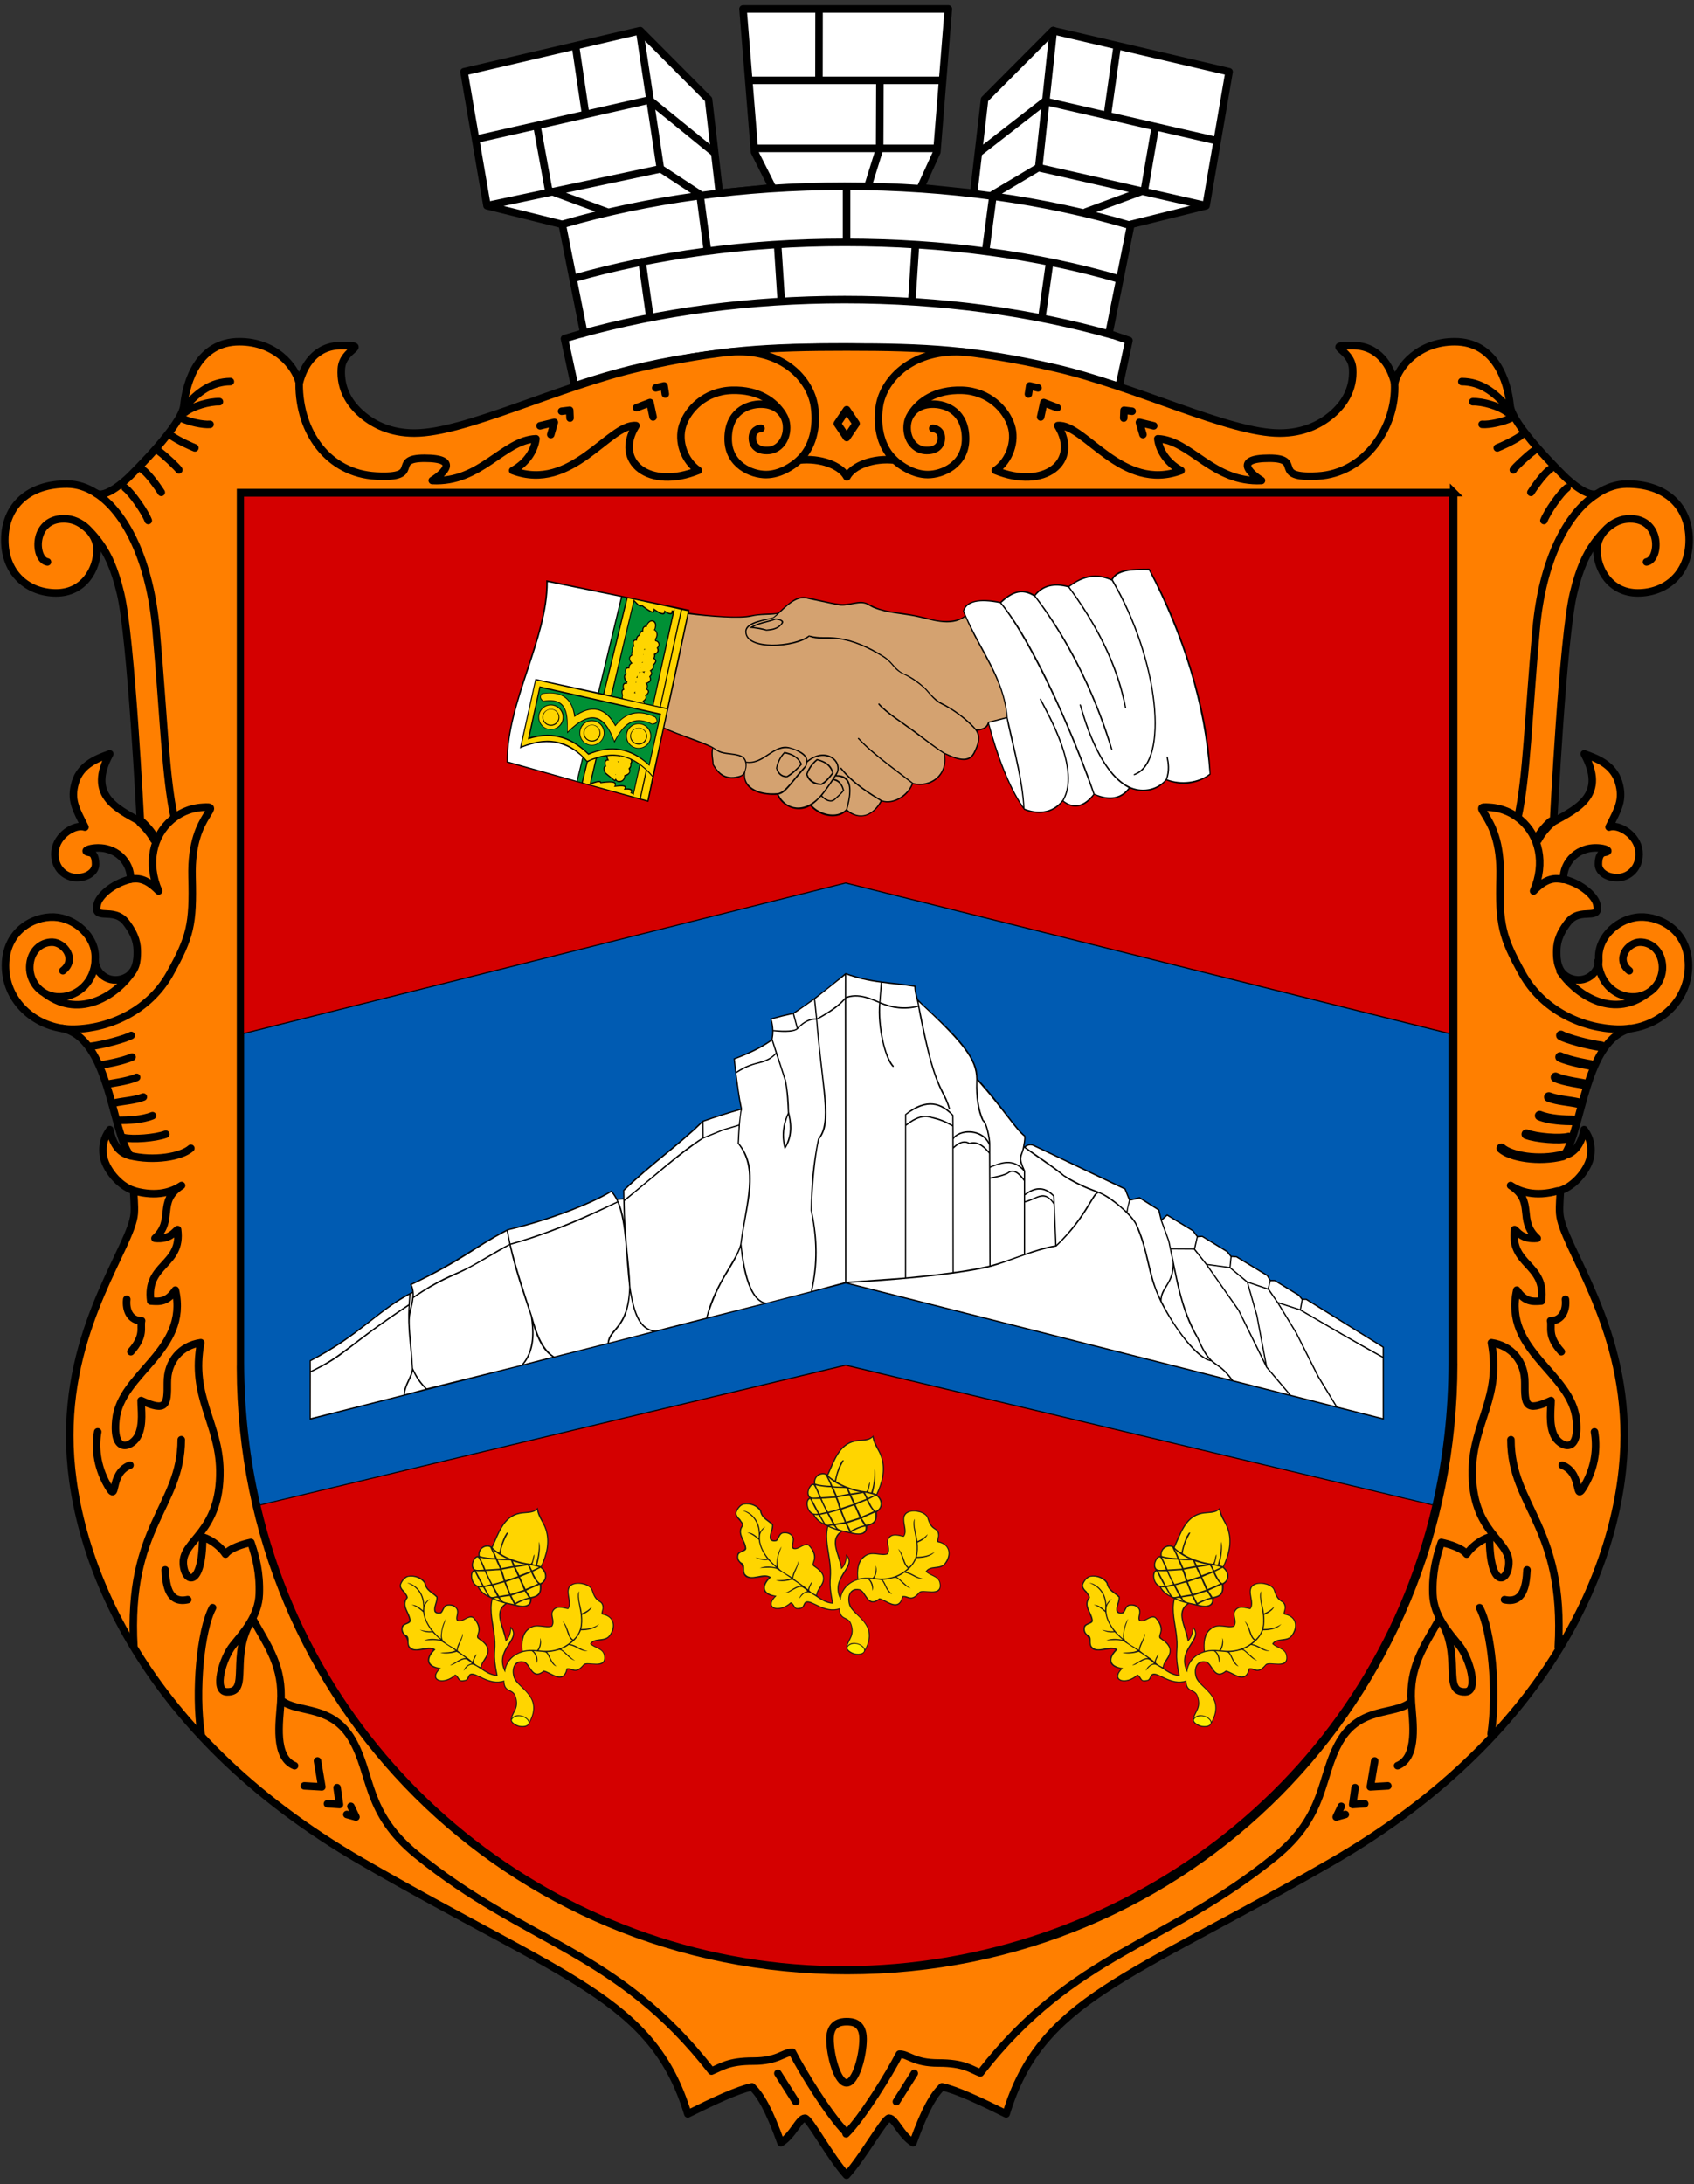 <?xml version="1.0" encoding="UTF-8" standalone="no"?>
<!-- Created with Inkscape (http://www.inkscape.org/) -->

<svg
   xmlns:dc="http://purl.org/dc/elements/1.1/"
   xmlns:cc="http://creativecommons.org/ns#"
   xmlns:rdf="http://www.w3.org/1999/02/22-rdf-syntax-ns#"
   xmlns:svg="http://www.w3.org/2000/svg"
   xmlns="http://www.w3.org/2000/svg"
   xmlns:xlink="http://www.w3.org/1999/xlink"
   xmlns:sodipodi="http://sodipodi.sourceforge.net/DTD/sodipodi-0.dtd"
   xmlns:inkscape="http://www.inkscape.org/namespaces/inkscape"
   version="1.1"
   width="450"
   height="580"
   viewBox="0 0 127 163.689"
   id="svg2"
   xml:space="preserve"
   style="fill-rule:evenodd"
   inkscape:version="0.48.5 r10040"
   sodipodi:docname="COA Bilohirsk, Krym, Ukraine UHT.svg"
   inkscape:export-filename="E:\Install\inkscape\Kyiv Coat\Coat of Podil.png"
   inkscape:export-xdpi="90"
   inkscape:export-ydpi="90"><rect x="0" y="0" width="127" height="163.689" fill="#333333" stroke="none"/><sodipodi:namedview
     pagecolor="#ffffff"
     bordercolor="#666666"
     borderopacity="1"
     objecttolerance="10"
     gridtolerance="10"
     guidetolerance="10"
     inkscape:pageopacity="0"
     inkscape:pageshadow="2"
     inkscape:window-width="1024"
     inkscape:window-height="705"
     id="namedview44"
     showgrid="false"
     inkscape:zoom="0.62137009"
     inkscape:cx="208.17833"
     inkscape:cy="256.96375"
     inkscape:window-x="0"
     inkscape:window-y="27"
     inkscape:window-maximized="1"
     inkscape:current-layer="svg2"
     fit-margin-top="0"
     fit-margin-left="0"
     fit-margin-right="0"
     fit-margin-bottom="0" /><defs
     id="defs4"><style
       type="text/css"
       id="style6" /></defs><g
     id="g43"
     transform="matrix(1.808,0,0,1.808,-4.5189359e-6,0.619)" /><g
     id="g3879"
     transform="translate(-0.147,-0.119)"><g
       transform="translate(0.147,0)"
       id="g3783"><path
         d="m 63.366,26.14 c -10.676,-0.066 -16.483,1.629 -20.284,2.901 L 42.318,25.5 43.767,25.071 42.15,16.936 36.511,15.537 34.787,5.497 47.993,2.416 53.118,7.565 53.934,14.6 57.916,14.187 56.568,11.512 55.704,0.79 l 7.697,0 7.698,0 -0.863,10.722 -1.22,2.675 3.982,0.413 0.816,-7.035 5.125,-5.149 13.207,3.081 -1.725,10.04 -5.639,1.399 -1.645,8.191 1.5,0.508 -0.744,3.471 c -3.215,-1.029 -9.851,-2.901 -20.527,-2.967 z"
         id="korona"
         style="fill:#ffffff;stroke:#000000;stroke-width:0.564;stroke-linecap:round;stroke-linejoin:round;stroke-miterlimit:4;stroke-opacity:1;stroke-dasharray:none;fill-opacity:1"
         inkscape:connector-curvature="0" /><path
         d="m 42.263,16.904 c 6.226,-1.802 13.409,-2.83 21.058,-2.83 7.799,0 15.115,1.069 21.424,2.937 m -41.656,3.946 c 6.031,-1.704 12.919,-2.671 20.232,-2.671 7.493,0 14.445,0.958 20.582,2.741 m -40.369,4.122 c 5.925,-1.647 12.653,-2.578 19.787,-2.578 7.242,0 14.067,0.96 20.057,2.654 M 35.901,10.507 48.689,7.611 53.516,11.536 M 36.666,15.499 49.54,12.771 52.503,14.711 M 45.524,16.002 41.137,14.387 40.299,9.79 M 43.882,8.537 43.173,3.747 M 49.513,12.777 47.965,2.501 m 5.064,16.359 -0.537,-4.039 m 6.071,7.703 -0.262,-4.024 m -9.603,5.206 -0.562,-3.979 m 15.329,-1.44 0,-4.212 M 90.937,10.6 78.336,7.709 73.416,11.536 m 16.85,3.963 -12.422,-2.818 -3.416,2.03 m 6.979,1.291 4.387,-1.615 0.791,-4.596 M 83.05,8.537 83.75,3.608 M 77.871,12.687 78.967,2.408 m -5.064,16.452 0.537,-4.039 m -6.071,7.703 0.262,-4.024 m 9.486,5.36 0.562,-3.979 m -15.212,-1.594 0,-4.212 m 1.653,-0.161 0.827,-2.649 0.02,-5.047 m -4.569,-0.207 0.007,-4.928 m -5.099,5.057 14.218,0 m -13.761,5.099 13.424,0"
         id="linii_x0020_korony"
         style="fill:#ffffff;stroke:#000000;stroke-width:0.564;stroke-linecap:round;stroke-linejoin:round;stroke-miterlimit:4;stroke-opacity:1;stroke-dasharray:none"
         inkscape:connector-curvature="0" /><path
         d="m 63.5,26.125 c 5.9,0 9.545,0.186 15.571,1.56 6.026,1.374 13.053,4.892 16.861,4.892 1.773,0 3.048,-0.64 3.935,-1.399 0.886,-0.76 1.636,-1.871 1.542,-3.42 -0.094,-1.549 -2.24,-1.743 -0.016,-1.743 1.987,0 2.849,1.556 3.165,2.804 0.316,-1.266 1.819,-3.09 4.503,-3.09 3.019,0 3.969,2.928 4.152,4.785 0.142,1.449 3.759,4.994 4.075,5.311 0.316,0.316 1.834,1.694 2.516,1.254 0.682,-0.44 1.403,-0.674 2.134,-0.681 2.903,-0.027 4.699,1.632 4.699,4.194 0,2.562 -1.794,3.964 -3.85,3.964 -2.055,0 -3.065,-1.762 -3.065,-3.244 0,-1.192 1.217,-2.323 2.478,-2.316 2.453,0.014 2.233,3.1 1.24,3.239 1.039,-0.192 1.147,-3.247 -1.231,-3.228 -0.834,0.007 -1.54,0.348 -2.487,1.552 -0.823,1.046 -1.322,2.222 -1.757,4.016 -0.805,3.318 -1.495,17.124 -1.495,17.124 1.917,-1.054 3.947,-2.048 2.299,-5.08 0.867,0.31 2.164,0.761 2.575,2.115 0.409,1.35 -0.06,2.049 -0.713,3.371 0.728,-0.256 2.136,0.587 2.245,1.83 0.11,1.243 -0.775,1.959 -1.627,1.959 -0.852,0 -1.415,-0.472 -1.415,-1.001 0,-0.541 0.148,-0.836 0.429,-0.881 0.569,-0.091 0.149,-0.274 -0.258,-0.325 -1.691,-0.212 -2.835,1.046 -2.791,2.319 1.457,0.371 2.341,1.3 2.483,1.83 0.378,1.41 -1.206,0.178 -2.154,1.415 -0.762,0.993 -0.836,1.666 -0.836,2.235 0,0.569 0.054,1.505 0.908,1.905 1.207,0.564 2.364,-0.383 2.242,-1.47 -0.045,-1.643 1.526,-3.013 3.097,-3.073 1.571,-0.061 3.627,1.063 3.634,3.633 0.007,2.502 -1.942,4.366 -4.264,4.712 -3.54,0.76 -3.672,7.646 -5.08,9.527 0.921,-0.201 1.339,-1.026 1.52,-1.939 0.239,0.341 0.611,0.896 0.49,1.908 -0.121,1.012 -1.216,2.346 -2.283,2.656 0.014,0.356 -0.086,1.109 -0.038,1.73 0.184,2.406 4.837,8.078 4.837,16.633 0,8.555 -4.914,22.123 -21.906,31.933 -15.315,8.842 -21.815,10.271 -24.432,18.902 -1.899,-0.943 -3.725,-1.804 -4.812,-2.028 -0.634,0.628 -1.243,1.617 -2.17,4.186 -0.932,-0.591 -1.34,-1.812 -1.794,-1.835 -0.335,-0.017 -1.934,2.88 -3.192,4.271 -1.258,-1.391 -2.788,-4.288 -3.123,-4.271 -0.454,0.023 -0.861,1.244 -1.794,1.835 -0.927,-2.569 -1.536,-3.559 -2.17,-4.186 -1.086,0.225 -2.913,1.085 -4.812,2.028 -2.616,-8.631 -9.117,-10.06 -24.432,-18.902 -16.992,-9.81 -21.906,-23.378 -21.906,-31.933 0,-8.555 4.653,-14.226 4.837,-16.633 0.047,-0.621 -0.052,-1.374 -0.038,-1.73 -1.067,-0.31 -2.163,-1.644 -2.283,-2.656 -0.121,-1.012 0.25,-1.568 0.49,-1.908 0.18,0.913 0.599,1.738 1.52,1.939 C 8.347,84.839 8.215,77.954 4.675,77.193 2.352,76.848 0.404,74.984 0.411,72.482 c 0.007,-2.57 2.063,-3.694 3.634,-3.633 1.571,0.061 3.143,1.43 3.097,3.073 -0.122,1.087 1.035,2.034 2.242,1.47 0.854,-0.4 0.908,-1.336 0.908,-1.905 0,-0.569 -0.075,-1.242 -0.836,-2.235 -0.948,-1.237 -2.532,-0.005 -2.154,-1.415 0.142,-0.53 1.026,-1.46 2.483,-1.83 0.043,-1.273 -1.1,-2.531 -2.791,-2.319 -0.407,0.051 -0.828,0.234 -0.258,0.325 0.281,0.044 0.429,0.34 0.429,0.881 0,0.529 -0.563,1.001 -1.415,1.001 -0.852,0 -1.737,-0.716 -1.627,-1.959 0.11,-1.243 1.517,-2.086 2.245,-1.83 -0.653,-1.322 -1.122,-2.021 -0.713,-3.371 0.41,-1.354 1.708,-1.805 2.575,-2.115 -1.648,3.032 0.383,4.025 2.299,5.08 0,0 -0.69,-13.806 -1.495,-17.124 C 8.598,42.78 8.099,41.604 7.276,40.558 6.329,39.354 5.623,39.013 4.789,39.006 2.412,38.987 2.519,42.042 3.558,42.234 2.565,42.095 2.345,39.01 4.798,38.995 c 1.26,-0.007 2.478,1.123 2.478,2.316 0,1.482 -1.009,3.244 -3.065,3.244 -2.055,0 -3.85,-1.402 -3.85,-3.964 0,-2.562 1.796,-4.221 4.699,-4.194 0.732,0.007 1.452,0.241 2.134,0.681 0.682,0.44 2.2,-0.937 2.516,-1.254 0.316,-0.316 3.933,-3.862 4.075,-5.311 0.183,-1.857 1.133,-4.785 4.152,-4.785 2.684,0 4.187,1.824 4.503,3.09 0.316,-1.248 1.178,-2.804 3.165,-2.804 2.223,0 0.078,0.194 -0.016,1.743 -0.094,1.549 0.656,2.661 1.542,3.42 0.886,0.76 2.161,1.399 3.935,1.399 3.808,0 10.835,-3.518 16.861,-4.892 6.026,-1.374 9.671,-1.56 15.571,-1.56 z"
         id="shchyt"
         style="fill:#ff7f00;stroke:#000000;stroke-width:0.564;stroke-linecap:round;stroke-linejoin:round;stroke-miterlimit:4;stroke-opacity:1;stroke-dasharray:none;fill-opacity:1"
         inkscape:connector-curvature="0" /><path
         d="m 54.658,26.503 c 3.957,-0.329 6.093,2.018 6.398,4.072 0.24,1.616 -0.167,3.142 -1.155,4.026 1.591,-0.179 3.128,0.388 3.589,1.26 0.462,-0.872 1.999,-1.439 3.589,-1.26 -0.988,-0.884 -1.394,-2.411 -1.155,-4.026 0.305,-2.053 2.542,-4.392 6.498,-4.063"
         id="dekor_x0020_shchyta"
         style="fill:none;stroke:#000000;stroke-width:0.564;stroke-linecap:round;stroke-linejoin:round;stroke-miterlimit:4;stroke-opacity:1;stroke-dasharray:none"
         inkscape:connector-curvature="0" /><path
         d="m 47.721,30.678 1.008,-0.388 0.233,1.08 m -8.475,0.662 1.071,-0.26 -0.266,0.915 m 7.869,-3.499 0.625,-0.147 0.093,0.608 m -7.775,1.291 0.607,-0.073 0.024,0.585 M 79.26,30.678 78.252,30.291 78.019,31.371 m 8.475,0.662 -1.071,-0.26 0.266,0.915 m -7.869,-3.499 -0.625,-0.147 -0.093,0.608 m 7.775,1.291 -0.607,-0.073 -0.024,0.585"
         id="dekor_x0020_shchyta_0"
         style="fill:none;stroke:#000000;stroke-width:0.564;stroke-linecap:round;stroke-linejoin:round;stroke-miterlimit:4;stroke-opacity:1;stroke-dasharray:none"
         inkscape:connector-curvature="0" /><path
         d="m 59.82,34.68 c -0.388,0.341 -1.314,1.003 -2.395,1.005 -1.081,0.002 -2.836,-0.724 -2.836,-2.68 0,-1.955 1.36,-2.619 2.526,-2.594 1.166,0.025 1.859,0.795 1.859,1.758 0,0.963 -0.608,1.646 -1.337,1.704 -0.73,0.058 -1.214,-0.269 -1.23,-0.9 -0.017,-0.63 0.498,-0.747 0.644,-0.747"
         id="dekor_x0020_shchyta_1"
         style="fill:none;stroke:#000000;stroke-width:0.564;stroke-linecap:round;stroke-linejoin:round;stroke-miterlimit:4;stroke-opacity:1;stroke-dasharray:none"
         inkscape:connector-curvature="0" /><path
         d="m 22.426,28.9 c 0,3.615 2.175,6.699 5.773,6.894 3.598,0.194 0.963,-1.333 3.627,-1.333 2.663,0 1.459,1.123 0.581,1.669 3.623,0.191 5.32,-3.026 7.772,-3.128 -0.095,0.782 -0.602,1.759 -1.742,2.381 4.428,1.671 7.248,-3.556 9.243,-3.365 -1.687,2.707 0.998,4.857 4.677,3.355 -1.057,-0.724 -1.562,-2.175 -1.184,-3.359 0.378,-1.185 1.663,-2.581 3.687,-2.644 2.024,-0.063 3.199,0.847 3.78,1.735"
         id="dekor_x0020_shchyta_2"
         style="fill:none;stroke:#000000;stroke-width:0.564;stroke-linecap:round;stroke-linejoin:round;stroke-miterlimit:4;stroke-opacity:1;stroke-dasharray:none"
         inkscape:connector-curvature="0" /><path
         d="M 11.115,39.129 C 10.879,38.499 9.89,37.07 9.382,36.681 M 13.408,35.332 c -0.079,-0.157 -1.053,-1.083 -1.513,-1.408 m 0.196,3.096 c 0,0 -0.879,-1.366 -1.449,-1.738 m 3.969,-1.597 c -0.205,-0.079 -1.146,-0.486 -1.733,-0.889 m 2.87,-0.874 c -0.551,0.047 -1.57,-0.186 -2.156,-0.463 m 3.678,-2.744 c -1.423,0.014 -2.442,0.804 -3.343,1.829 m 2.523,-0.32 c -0.771,-0.016 -1.982,0.329 -2.594,0.807"
         id="dekor_x0020_shchyta_3"
         style="fill:none;stroke:#000000;stroke-width:0.564;stroke-linecap:round;stroke-linejoin:round;stroke-miterlimit:4;stroke-opacity:1;stroke-dasharray:none"
         inkscape:connector-curvature="0" /><polygon
         points="35.498,17.388 35.109,16.812 34.721,17.388 35.109,17.964 "
         id="dekor_x0020_shchyta_4"
         style="fill:none;stroke:#000000;stroke-width:0.312;stroke-linecap:round;stroke-linejoin:round;stroke-miterlimit:4;stroke-opacity:1;stroke-dasharray:none"
         transform="matrix(1.808,0,0,1.808,-4.5189359e-6,0.429)" /><path
         d="M 11.604,63.016 C 11.439,62.688 11.017,62.122 10.564,61.732"
         id="dekor_x0020_shchyta_5"
         style="fill:none;stroke:#000000;stroke-width:0.723;stroke-linecap:round;stroke-linejoin:round;stroke-opacity:1"
         inkscape:connector-curvature="0" /><path
         d="M 4.712,72.87 C 5.8,72.007 4.809,70.751 3.927,70.733 3.045,70.714 2.261,71.422 2.229,72.572 c -0.032,1.151 0.894,2.304 2.287,2.259 1.393,-0.046 2.534,-1.184 2.626,-2.698"
         id="dekor_x0020_shchyta_6"
         style="fill:none;stroke:#000000;stroke-width:0.564;stroke-linecap:round;stroke-linejoin:round;stroke-miterlimit:4;stroke-opacity:1;stroke-dasharray:none"
         inkscape:connector-curvature="0" /><path
         d="m 3.411,74.602 c 2.657,1.957 5.431,-0.019 6.493,-1.628"
         id="dekor_x0020_shchyta_7"
         style="fill:none;stroke:#000000;stroke-width:0.564;stroke-linecap:round;stroke-linejoin:round;stroke-miterlimit:4;stroke-opacity:1;stroke-dasharray:none"
         inkscape:connector-curvature="0" /><path
         d="m 4.675,77.193 c 0.296,0.044 0.599,0.063 0.904,0.056 2.697,-0.063 5.638,-1.428 7.161,-4.169 1.523,-2.741 1.754,-3.69 1.66,-7.218 -0.071,-2.646 0.644,-3.892 1.098,-4.632 0.364,-0.593 0.457,-0.654 -0.291,-0.61 -1.059,0.063 -1.822,0.498 -2.342,0.942 -1.391,1.186 -1.883,3.243 -0.974,5.335 -0.968,-1.003 -1.615,-0.981 -2.203,-0.869"
         id="dekor_x0020_shchyta_8"
         style="fill:none;stroke:#000000;stroke-width:0.564;stroke-linecap:round;stroke-linejoin:round;stroke-miterlimit:4;stroke-opacity:1;stroke-dasharray:none"
         inkscape:connector-curvature="0" /><path
         d="m 7.195,37.078 c 2.229,1.439 4.049,5.083 4.504,10.215 0.594,6.704 0.701,11.055 1.365,14.087"
         id="dekor_x0020_shchyta_9"
         style="fill:none;stroke:#000000;stroke-width:0.564;stroke-linecap:round;stroke-linejoin:round;stroke-miterlimit:4;stroke-opacity:1;stroke-dasharray:none"
         inkscape:connector-curvature="0" /><path
         d="m 15.938,120.604 c -0.903,1.686 -1.342,6.278 -0.86,9.47 m -1.489,-22.056 c -0.008,5.039 -4.067,6.455 -3.552,15.539 m 15.235,10.536 0.181,1.265 -0.903,-0.06 m -0.748,-3.207 0.326,1.943 -1.312,-0.076 m 3.491,1.537 0.38,0.798 -0.684,-0.19 M 12.385,117.774 c 0.06,1.265 0.301,2.529 1.686,2.228 M 7.324,107.427 c -0.186,1.061 -0.12,2.502 0.731,3.997 0.851,1.496 0.052,-0.858 1.688,-1.499 M 9.502,97.494 c -0.093,0.804 0.247,1.608 1.113,1.608 -0.124,0.495 0.278,1.113 -0.804,2.319"
         id="dekor_x0020_shchyta_10"
         style="fill:none;stroke:#000000;stroke-width:0.564;stroke-linecap:round;stroke-linejoin:round;stroke-miterlimit:4;stroke-opacity:1;stroke-dasharray:none"
         inkscape:connector-curvature="0" /><path
         d="m 10.087,89.372 c 1.694,0.468 2.82,0.062 3.526,-0.405 -1.894,1.223 -0.471,2.572 -1.996,3.955 1.139,0.117 1.469,-0.506 1.698,-0.657 0.363,2.714 -2.398,2.544 -2.015,5.358 0.692,0.061 1.243,0.073 1.849,-0.819 1.032,4.581 -4.11,6.188 -4.463,9.741 -0.267,2.692 1.287,1.981 1.677,1.132 0.389,-0.849 0.218,-1.911 0.216,-2.595 1.906,0.872 1.984,0.337 1.967,-1.319 -0.017,-1.657 1.041,-2.808 2.506,-3.014 -0.782,4.047 1.379,6.007 1.432,9.562 0.07,4.674 -2.829,5.204 -2.741,6.987 0.074,1.496 1.45,1.88 1.45,-1.983 0.685,0.185 1.404,0.798 1.714,1.277 0.345,-0.463 1.281,-0.743 1.902,-0.877 0.352,1.02 0.69,2.247 0.63,3.877 -0.06,1.63 -1.173,2.853 -1.962,3.824 -0.79,0.971 -1.508,3.461 -0.479,3.499 1.825,0.067 0.144,-2.744 1.94,-5.482 1.19,2.116 2.292,3.626 2.111,6.274 -0.099,1.443 -0.527,4.1 1.035,4.741"
         id="dekor_x0020_shchyta_11"
         style="fill:none;stroke:#000000;stroke-width:0.564;stroke-linecap:round;stroke-linejoin:round;stroke-miterlimit:4;stroke-opacity:1;stroke-dasharray:none"
         inkscape:connector-curvature="0" /><path
         d="M 9.84,77.718 C 9.442,77.957 7.751,78.422 6.821,78.531 m 3.081,0.807 C 9.18,79.671 7.649,79.926 7.649,79.926 M 10.244,80.86 C 9.587,81.166 8.211,81.321 8.062,81.38 m 2.684,0.957 c -0.612,0.25 -1.552,0.3 -2.17,0.443 m 2.857,0.954 c -0.773,0.312 -1.84,0.351 -2.533,0.354 m 3.533,1.032 c -0.773,0.289 -2.507,0.424 -3.167,0.254 m 5.042,0.803 c -0.692,0.627 -2.797,0.999 -4.605,0.537"
         id="dekor_x0020_shchyta_12"
         style="fill:none;stroke:#000000;stroke-width:0.564;stroke-linecap:round;stroke-linejoin:round;stroke-miterlimit:4;stroke-opacity:1;stroke-dasharray:none"
         inkscape:connector-curvature="0" /><path
         d="m 63.404,159.892 c -1.187,-1.161 -3.256,-4.511 -3.997,-5.966 -0.676,-0.008 -1.071,0.662 -2.934,0.662 -1.863,0 -2.398,0.446 -3.132,0.745 -7.08,-9.091 -13.849,-9.499 -22.098,-16.205 -3.88,-3.154 -3.321,-5.994 -4.849,-8.641 -1.528,-2.647 -4.074,-1.945 -5.289,-2.926 1.214,0.981 3.76,0.279 5.289,2.926"
         id="dekor_x0020_shchyta_13"
         style="fill:none;stroke:#000000;stroke-width:0.564;stroke-linecap:round;stroke-linejoin:round;stroke-miterlimit:4;stroke-opacity:1;stroke-dasharray:none"
         inkscape:connector-curvature="0" /><path
         d="m 67.16,34.68 c 0.388,0.341 1.314,1.003 2.395,1.005 1.081,0.002 2.836,-0.724 2.836,-2.68 0,-1.955 -1.36,-2.619 -2.526,-2.594 -1.166,0.025 -1.859,0.795 -1.859,1.758 0,0.963 0.608,1.646 1.337,1.704 0.73,0.058 1.214,-0.269 1.23,-0.9 0.017,-0.63 -0.498,-0.747 -0.644,-0.747"
         id="dekor_x0020_shchyta_14"
         style="fill:none;stroke:#000000;stroke-width:0.564;stroke-linecap:round;stroke-linejoin:round;stroke-miterlimit:4;stroke-opacity:1;stroke-dasharray:none"
         inkscape:connector-curvature="0" /><path
         d="m 104.552,28.866 c 0.156,3.202 -2.173,6.733 -5.771,6.928 -3.598,0.194 -0.963,-1.333 -3.627,-1.333 -2.663,0 -1.459,1.123 -0.581,1.669 -3.623,0.191 -5.32,-3.026 -7.772,-3.128 0.095,0.782 0.602,1.759 1.742,2.381 -4.428,1.671 -7.248,-3.556 -9.243,-3.365 1.687,2.707 -0.998,4.857 -4.677,3.355 1.057,-0.724 1.562,-2.175 1.184,-3.359 -0.378,-1.185 -1.663,-2.581 -3.687,-2.644 -2.024,-0.063 -3.199,0.847 -3.78,1.735"
         id="dekor_x0020_shchyta_15"
         style="fill:none;stroke:#000000;stroke-width:0.564;stroke-linecap:round;stroke-linejoin:round;stroke-miterlimit:4;stroke-opacity:1;stroke-dasharray:none"
         inkscape:connector-curvature="0" /><path
         d="m 63.465,151.633 c 0.405,0 1.24,0.035 1.24,1.3 0,1.265 -0.555,3.283 -1.24,3.283 -0.685,0 -1.24,-2.072 -1.24,-3.283 0,-1.211 0.835,-1.3 1.24,-1.3 z m -5.147,3.872 1.341,2.119 m 8.885,-2.119 -1.341,2.119"
         id="_165943176"
         style="fill:none;stroke:#000000;stroke-width:0.564;stroke-linecap:round;stroke-linejoin:round;stroke-miterlimit:4;stroke-opacity:1;stroke-dasharray:none"
         inkscape:connector-curvature="0" /><path
         d="m 115.748,39.129 c 0.236,-0.629 1.225,-2.059 1.733,-2.447 m -4.026,-1.349 c 0.079,-0.157 1.053,-1.083 1.513,-1.408 m -0.196,3.096 c 0,0 0.879,-1.366 1.449,-1.738 m -3.969,-1.597 c 0.205,-0.079 1.146,-0.486 1.733,-0.889 m -2.87,-0.874 c 0.551,0.047 1.57,-0.186 2.156,-0.463 m -3.678,-2.744 c 1.423,0.014 2.442,0.804 3.343,1.829 m -2.523,-0.32 c 0.771,-0.016 1.982,0.329 2.594,0.807"
         id="dekor_x0020_shchyta_16"
         style="fill:none;stroke:#000000;stroke-width:0.564;stroke-linecap:round;stroke-linejoin:round;stroke-miterlimit:4;stroke-opacity:1;stroke-dasharray:none"
         inkscape:connector-curvature="0" /><path
         d="m 115.26,63.016 c 0.165,-0.329 0.587,-0.894 1.039,-1.284"
         id="dekor_x0020_shchyta_17"
         style="fill:none;stroke:#000000;stroke-width:0.723;stroke-linecap:round;stroke-linejoin:round;stroke-opacity:1"
         inkscape:connector-curvature="0" /><path
         d="m 122.152,72.87 c -1.089,-0.862 -0.098,-2.118 0.785,-2.137 0.882,-0.018 1.666,0.689 1.698,1.84 0.032,1.151 -0.894,2.304 -2.287,2.259 -1.393,-0.046 -2.451,-1.184 -2.544,-2.698"
         id="dekor_x0020_shchyta_18"
         style="fill:none;stroke:#000000;stroke-width:0.564;stroke-linecap:round;stroke-linejoin:round;stroke-miterlimit:4;stroke-opacity:1;stroke-dasharray:none"
         inkscape:connector-curvature="0"
         sodipodi:nodetypes="cscsc" /><path
         d="m 123.452,74.602 c -2.657,1.957 -5.431,-0.087 -6.493,-1.696"
         id="dekor_x0020_shchyta_19"
         style="fill:none;stroke:#000000;stroke-width:0.564;stroke-linecap:round;stroke-linejoin:round;stroke-miterlimit:4;stroke-opacity:1;stroke-dasharray:none"
         inkscape:connector-curvature="0"
         sodipodi:nodetypes="cc" /><path
         d="m 122.189,77.193 c -0.296,0.044 -0.599,0.063 -0.904,0.056 -2.697,-0.063 -5.638,-1.428 -7.161,-4.169 -1.523,-2.741 -1.754,-3.69 -1.66,-7.218 0.071,-2.646 -0.644,-3.892 -1.098,-4.632 -0.364,-0.593 -0.457,-0.654 0.291,-0.61 1.059,0.063 1.822,0.498 2.342,0.942 1.391,1.186 1.883,3.243 0.974,5.335 0.968,-1.003 1.615,-0.981 2.203,-0.869"
         id="dekor_x0020_shchyta_20"
         style="fill:none;stroke:#000000;stroke-width:0.564;stroke-linecap:round;stroke-linejoin:round;stroke-miterlimit:4;stroke-opacity:1;stroke-dasharray:none"
         inkscape:connector-curvature="0" /><path
         d="m 119.668,37.175 c -2.229,1.439 -4.049,4.986 -4.504,10.118 -0.594,6.704 -0.701,11.055 -1.365,14.087"
         id="dekor_x0020_shchyta_21"
         style="fill:none;stroke:#000000;stroke-width:0.564;stroke-linecap:round;stroke-linejoin:round;stroke-miterlimit:4;stroke-opacity:1;stroke-dasharray:none"
         inkscape:connector-curvature="0" /><path
         d="m 101.592,134.093 -0.181,1.265 0.903,-0.06 m 0.748,-3.207 -0.326,1.943 1.312,-0.076 m -3.491,1.537 -0.38,0.798 0.684,-0.19 m 13.618,-18.328 c -0.06,1.265 -0.301,2.529 -1.686,2.228 m 6.746,-12.575 c 0.186,1.061 0.12,2.502 -0.731,3.997 -0.851,1.496 -0.052,-0.858 -1.688,-1.499 m 0.241,-12.431 c 0.093,0.804 -0.247,1.608 -1.113,1.608 0.124,0.495 -0.278,1.113 0.804,2.319 m -6.126,19.183 c 0.903,1.686 1.342,6.278 0.86,9.47 m 1.488,-22.056 c 0.008,5.039 4.067,6.455 3.552,15.539"
         id="dekor_x0020_shchyta_22"
         style="fill:none;stroke:#000000;stroke-width:0.564;stroke-linecap:round;stroke-linejoin:round;stroke-miterlimit:4;stroke-opacity:1;stroke-dasharray:none"
         inkscape:connector-curvature="0" /><path
         d="m 116.776,89.372 c -1.694,0.468 -2.82,0.062 -3.526,-0.405 1.895,1.223 0.471,2.572 1.996,3.955 -1.139,0.117 -1.469,-0.506 -1.698,-0.657 -0.363,2.714 2.398,2.544 2.015,5.358 -0.692,0.061 -1.243,0.073 -1.849,-0.819 -1.032,4.581 4.11,6.188 4.463,9.741 0.267,2.692 -1.287,1.981 -1.677,1.132 -0.389,-0.849 -0.218,-1.911 -0.216,-2.595 -1.906,0.872 -1.984,0.337 -1.967,-1.319 0.017,-1.657 -1.041,-2.808 -2.506,-3.014 0.782,4.047 -1.379,6.007 -1.432,9.562 -0.07,4.674 2.829,5.204 2.741,6.987 -0.074,1.496 -1.45,1.88 -1.45,-1.983 -0.685,0.185 -1.404,0.798 -1.714,1.277 -0.345,-0.463 -1.281,-0.743 -1.902,-0.877 -0.352,1.02 -0.69,2.247 -0.63,3.877 0.06,1.63 1.173,2.853 1.962,3.824 0.79,0.971 1.508,3.461 0.478,3.499 -1.825,0.067 -0.144,-2.744 -1.94,-5.482 -1.19,2.116 -2.292,3.626 -2.111,6.274 0.099,1.443 0.527,4.1 -1.035,4.741"
         id="dekor_x0020_shchyta_23"
         style="fill:none;stroke:#000000;stroke-width:0.564;stroke-linecap:round;stroke-linejoin:round;stroke-miterlimit:4;stroke-opacity:1;stroke-dasharray:none"
         inkscape:connector-curvature="0" /><path
         d="m 117.023,77.718 c 0.398,0.239 2.089,0.704 3.019,0.813 m -3.081,0.807 c 0.722,0.333 2.253,0.588 2.253,0.588 m -2.595,0.934 c 0.657,0.306 2.033,0.461 2.182,0.52 m -2.684,0.957 c 0.612,0.25 1.552,0.3 2.17,0.443 m -2.857,0.954 c 0.773,0.312 1.84,0.351 2.533,0.354 m -3.533,1.032 c 0.773,0.289 2.507,0.424 3.167,0.254 m -5.042,0.803 c 0.692,0.627 2.797,0.999 4.605,0.537"
         id="dekor_x0020_shchyta_24"
         style="fill:none;stroke:#000000;stroke-width:0.723;stroke-linecap:round;stroke-linejoin:round;stroke-opacity:1"
         inkscape:connector-curvature="0" /><path
         d="m 63.432,160.033 c 1.187,-1.161 3.256,-4.511 3.997,-5.966 0.676,-0.008 1.071,0.662 2.934,0.662 1.863,0 2.398,0.446 3.132,0.745 7.08,-9.091 13.849,-9.499 22.098,-16.205 3.88,-3.154 3.321,-5.994 4.849,-8.641 1.528,-2.647 4.074,-1.945 5.289,-2.926 -1.214,0.981 -3.76,0.279 -5.289,2.926"
         id="dekor_x0020_shchyta_25"
         style="fill:none;stroke:#000000;stroke-width:0.564;stroke-linecap:round;stroke-linejoin:round;stroke-miterlimit:4;stroke-opacity:1;stroke-dasharray:none"
         inkscape:connector-curvature="0" /><path
         d="m 108.981,37.038 -90.946,0 0,65.312 c -1.8e-4,0.067 -0.003,0.135 -0.003,0.202 0,0.028 2.6e-5,0.056 7.7e-5,0.085 0.046,25.073 20.108,45.166 45.475,45.165 25.623,-5.7e-4 45.476,-20.364 45.476,-45.476 0,-0.067 -0.002,0.092 -0.003,0.022 l 0,-65.311 z"
         id="_165940152"
         style="fill:#000000;fill-opacity:1;stroke:#000000;stroke-width:0.564;stroke-miterlimit:4;stroke-opacity:1;stroke-dasharray:none"
         inkscape:connector-curvature="0"
         sodipodi:nodetypes="cccssssccc" /></g><g
       id="g3860"
       transform="matrix(0.387,0,0,0.387,-25.827,-20.984)" /></g><g
     id="g3456"><path
       id="path294"
       transform="matrix(0.282,0,0,0.282,-4.5965576e-6,2.616148e-7)"
       d="M 224.812 362.969 L 69.25 400.062 C 86.457 473.7 152.397 522.763 224.594 522.531 C 296.901 522.299 363.553 474.263 380.781 400.062 L 224.812 362.969 z "
       style="fill-rule:evenodd;fill:#d40000;stroke:none;fill-opacity:1" /><path
       id="path3450"
       transform="matrix(0.282,0,0,0.282,-4.5965576e-6,2.616148e-7)"
       d="M 224.812 234.812 L 64.906 274.781 L 64.906 362.062 C 64.926 375.23 66.409 387.837 69.188 399.812 L 224.812 362.656 L 380.844 399.812 C 383.595 387.876 385.083 375.26 385.094 362.062 L 385.094 274.781 L 224.812 234.812 z "
       style="fill-rule:evenodd;fill:#005bb2;stroke:none;fill-opacity:1" /><g
       id="g5005"
       transform="matrix(0.467,0,0,0.467,-53.814,2.936)"><path
         sodipodi:nodetypes="cccccc"
         inkscape:connector-curvature="0"
         id="rect5890"
         d="m 154.405,73.409 193.432,0 0,86.056 L 251,135.33 154.405,159.466 z"
         style="fill:#d40000;fill-opacity:1;stroke:none" /><g
         id="g5192"><g
           id="g5244"><g
             id="g5142"><path
               sodipodi:nodetypes="cccccccccccccccccccccccccccccccccccccccccccc"
               inkscape:connector-curvature="0"
               id="rect5486"
               d="m 164.938,212.026 c 8.064,-4.187 11.456,-8.582 16.491,-11.003 -0.054,-0.403 -0.167,-0.806 -0.377,-1.209 7.991,-3.777 10.646,-6.344 15.66,-8.846 6.044,-1.424 12.87,-3.944 16.682,-6.203 0.384,0.406 0.675,0.855 0.924,1.324 l 0.971,-0.089 -0.029,-1.298 c 4.091,-4.036 8.487,-7.003 12.726,-11.124 2.032,-0.706 4.079,-1.368 6.153,-1.95 -0.433,-1.993 -0.852,-5.467 -1.148,-8.051 2.204,-0.831 4.213,-1.752 6.055,-3.025 0.212,-0.922 0.237,-1.953 -0.163,-3.39 1.221,-0.338 2.444,-0.666 3.68,-0.917 3.11,-2.008 5.675,-4.103 8.419,-6.389 4.354,1.547 7.432,1.398 11.24,2.048 0.007,0.713 0.186,1.451 0.388,2.191 2.993,3.114 9.794,8.269 9.544,12.681 3.751,4.054 6.032,7.877 7.681,9.205 0.108,0.475 -0.079,1.234 -0.177,1.733 0.353,-0.261 0.789,-0.557 1.48,-0.305 l 14.791,7.027 0.706,1.756 1.547,-0.38 3.172,2.005 0.371,1.541 0.863,-0.786 4.237,2.578 0.681,0.914 0.751,-0.043 4.059,2.471 0.586,0.746 0.871,0.063 4.981,3.038 0.456,0.774 0.712,0.011 3.896,2.371 0.507,0.625 0.634,-0.001 12.441,7.733 -2.9e-4,11.696 L 251,199.692 164.938,221.567 z"
               style="fill:#000000;fill-opacity:1;fill-rule:nonzero;stroke:none" /><path
               sodipodi:nodetypes="cccccc"
               inkscape:connector-curvature="0"
               id="path5078"
               d="m 324.094,203.883 0.281,-1.555 0.523,-0.004 12.297,7.637 -3e-5,1.43 c -4.263,-2.347 -8.71,-4.953 -13.102,-7.508 z"
               style="fill:#ffffff;fill-opacity:1;stroke:none" /><path
               inkscape:connector-curvature="0"
               id="path5080"
               d="m 319.22,199.326 0.657,0.006 3.802,2.325 0.504,0.617 -0.273,1.527 -3.508,-1.141 -1.469,-2.141 z"
               style="fill:#ffffff;fill-opacity:1;stroke:none" /><path
               sodipodi:nodetypes="cccccccc"
               inkscape:connector-curvature="0"
               id="path5082"
               d="m 320.574,202.926 3.328,1.078 c 4.405,2.557 8.755,5.146 13.297,7.621 l 0.004,9.664 -7.297,-1.848 -2.969,-4.879 -3.535,-7.016 z"
               style="fill:#ffffff;fill-opacity:1;stroke:none" /><path
               inkscape:connector-curvature="0"
               id="path5084"
               d="m 322.469,217.559 7.164,1.816 -2.872,-4.703 -3.519,-6.999 -2.945,-4.825 -1.5,-2.156 -3.179,-1.089 1.486,5.198 1.558,8.259 z"
               style="fill:#ffffff;fill-opacity:1;stroke:none" /><path
               inkscape:connector-curvature="0"
               id="path5086"
               d="m 312.793,197.102 0.168,-1.648 0.738,0.047 4.914,2.988 0.434,0.738 -0.301,1.234 -3.25,-1.109 z"
               style="fill:#ffffff;fill-opacity:1;stroke:none" /><path
               inkscape:connector-curvature="0"
               id="path5088"
               d="m 307.102,194.169 0.422,-1.898 0.688,-0.047 3.98,2.438 0.574,0.738 -0.164,1.629 -3.641,-0.5 z"
               style="fill:#ffffff;fill-opacity:1;stroke:none" /><path
               inkscape:connector-curvature="0"
               id="path5090"
               d="m 309.117,196.747 3.52,0.48 2.754,2.301 1.516,5.305 1.426,7.543 -4.16,-8.434 z"
               style="fill:#ffffff;fill-opacity:1;stroke:none" /><path
               sodipodi:nodetypes="cccccccccc"
               inkscape:connector-curvature="0"
               id="path5092"
               d="m 303.246,194.227 3.652,0.023 1.965,2.48 5.133,7.309 4.496,9.133 3.648,4.309 -8.953,-2.27 c -1.506,-2.131 -2.417,-2.336 -3.414,-3.218 -1.047,-1.007 -1.755,-2.678 -2.203,-3.676 -2.779,-4.904 -3.293,-9.528 -4.325,-14.091 z"
               style="fill:#ffffff;fill-opacity:1;stroke:none" /><path
               sodipodi:nodetypes="ccccc"
               inkscape:connector-curvature="0"
               id="path5094"
               d="m 303.648,197.208 c -0.169,2.546 -1.954,3.381 -1.93,5.285 2.305,4.663 5.701,8.79 7.712,9.451 -0.689,-0.701 -1.293,-1.769 -2.027,-3.502 -2.16,-3.523 -3.1,-7.909 -3.755,-11.234 z"
               style="fill:#ffffff;fill-opacity:1;stroke:none" /><path
               inkscape:connector-curvature="0"
               id="path5096"
               d="m 301.777,189.59 0.836,-0.762 4.086,2.484 0.648,0.879 -0.43,1.863 -3.707,-0.023 -0.25,-1.191 z"
               style="fill:#ffffff;fill-opacity:1;stroke:none" /><path
               sodipodi:nodetypes="cccccccccc"
               inkscape:connector-curvature="0"
               id="path5098"
               d="m 301.171,187.952 -3.004,-1.9 -1.511,0.348 c -0.159,0.601 -0.406,1.314 -0.378,1.9 0.39,0.365 1.13,1.2 1.381,1.729 1.975,3.951 2.04,8.46 3.872,12.061 0.199,-1.971 2.027,-2.517 1.945,-5.809 l -0.703,-3.375 -1.195,-3.285 z"
               style="fill:#ffffff;fill-opacity:1;stroke:none" /><path
               sodipodi:nodetypes="ccscccccc"
               inkscape:connector-curvature="0"
               id="path5100"
               d="m 291.656,185.192 c 2.087,0.926 4.94,3.389 5.832,4.957 2.322,5.296 1.613,7.427 4.033,12.457 1.18,2.453 5.342,9.197 8.164,9.573 0.689,0.725 1.627,0.853 3.193,2.958 l -61.413,-15.534 c 5.739,-0.284 17.014,-1.167 22.691,-2.551 2.952,-0.778 6.53,-2.532 10.676,-3.304 5.054,-4.789 5.974,-8.675 6.824,-8.555 z"
               style="fill:#ffffff;fill-opacity:1;stroke:none" /><path
               sodipodi:nodetypes="cccccsc"
               inkscape:connector-curvature="0"
               id="path5102"
               d="m 279.871,177.809 c 2.148,1.508 5.021,3.435 6.209,4.502 5.546,3.366 5.447,1.589 9.988,5.778 l 0.398,-1.751 -0.694,-1.731 -14.673,-6.987 c -0.33,-0.157 -0.758,-0.152 -1.227,0.188 z"
               style="fill:#ffffff;fill-opacity:1;stroke:none" /><path
               sodipodi:nodetypes="cccccccc"
               inkscape:connector-curvature="0"
               id="path5104"
               d="m 279.661,177.909 c -0.387,1.579 -0.913,1.431 0.149,3.708 l -0.002,3.667 c 2.143,-1.639 3.768,-0.714 4.696,0.334 l 0.332,7.84 c 4.405,-4.259 5.719,-8.063 6.459,-8.384 -1.997,-0.705 -3.846,-1.587 -5.348,-2.607 -2.327,-1.862 -4.137,-2.938 -6.286,-4.558 z"
               style="fill:#ffffff;fill-opacity:1;stroke:none" /><path
               sodipodi:nodetypes="ccccc"
               inkscape:connector-curvature="0"
               id="path5106"
               d="m 279.805,186.465 0,-0.926 c 1.729,-1.258 3.055,-1.256 4.504,0.16 l 0.039,0.875 c -1.627,-1.963 -2.416,-0.697 -4.543,-0.109 z"
               style="fill:#ffffff;fill-opacity:1;stroke:none" /><path
               sodipodi:nodetypes="ccccc"
               inkscape:connector-curvature="0"
               id="path5108"
               d="m 279.8,186.683 c 1.787,-0.392 3.089,-2.039 4.56,0.277 l 0.273,6.61 c -1.357,0.185 -3.151,0.749 -4.828,1.337 z"
               style="fill:#ffffff;fill-opacity:1;stroke:none" /><path
               sodipodi:nodetypes="cccccc"
               inkscape:connector-curvature="0"
               id="path5110"
               d="m 274.225,182.854 c 1.175,-0.153 2.375,-0.507 2.818,-0.783 0.673,-0.55 1.391,-0.424 2.563,1.164 l -0.008,11.75 c -2.099,0.727 -2.95,1.111 -5.336,1.784 z"
               style="fill:#ffffff;fill-opacity:1;stroke:none" /><path
               sodipodi:nodetypes="cccccc"
               inkscape:connector-curvature="0"
               id="path5112"
               d="m 274.219,181.113 0.004,1.544 c 0.888,-0.177 1.767,-0.322 2.715,-0.75 1.237,-1.083 2.456,0.71 2.672,0.992 l -0.004,-1.203 c -1.24,-1.364 -2.458,-1.857 -5.387,-0.583 z"
               style="fill:#ffffff;fill-opacity:1;stroke:none" /><path
               sodipodi:nodetypes="ccsccscc"
               inkscape:connector-curvature="0"
               id="path5114"
               d="m 272.142,167.128 c -0.018,2.594 0.217,4.572 0.982,6.322 0.583,0.357 1.088,2.917 1.09,3.742 l 0.008,3.706 c 1.226,-0.436 3.288,-1.54 5.161,0.266 -0.87,-1.773 -0.145,-2.2 0.049,-3.262 0.118,-0.647 0.26,-1.256 0.224,-1.804 -1.416,-1.078 -3.514,-4.499 -7.514,-8.97 z"
               style="fill:#ffffff;fill-opacity:1;stroke:none" /><path
               sodipodi:nodetypes="ccscsccscccccccccccc"
               inkscape:connector-curvature="0"
               id="path5116"
               d="m 273.993,177.008 c -0.091,-0.732 -0.395,-2.897 -1.05,-3.425 -0.763,-1.43 -1.095,-4.042 -1.005,-6.088 0.143,-3.268 -1.154,-5.542 -9.25,-13.022 0,0 1.224,6.491 2.143,9.7 1.364,4.764 2.262,4.967 2.935,7.519 l -0.203,0.052 c -0.74,-2.585 -1.51,-2.527 -2.973,-7.608 -0.468,-1.624 -1.483,-6.051 -1.961,-8.84 -2.114,0.546 -4.125,0.293 -6.062,-0.516 -0.233,3.536 0.688,8.403 2.176,10.035 l -0.133,0.152 c -1.259,-0.963 -2.638,-6.483 -2.246,-10.295 -1.409,-0.567 -3.286,-1.494 -5.285,-0.756 l 0.022,45.498 9.408,-0.684 0.017,-26.197 c 3.372,-2.824 6.042,-1.869 7.78,0.143 l 0.031,3.473 c 1.499,-1.511 4.721,-1.088 5.657,0.859 z"
               style="fill:#ffffff;fill-opacity:1;stroke:none" /><path
               sodipodi:nodetypes="cccccc"
               inkscape:connector-curvature="0"
               id="path5118"
               d="m 260.718,174.119 0,-1.503 c 3.469,-2.588 5.532,-1.729 7.384,0.13 l 0.016,1.496 c -0.935,-0.583 -2.108,-1.071 -3.336,-1.301 -1.259,-0.46 -2.666,0.056 -4.063,1.177 z"
               style="fill:#ffffff;fill-opacity:1;stroke:none" /><path
               sodipodi:nodetypes="cccccc"
               inkscape:connector-curvature="0"
               id="path5120"
               d="m 260.711,198.708 0,-24.328 c 0.725,-0.517 2.337,-1.854 4.036,-1.232 1.477,0.352 2.14,0.65 3.37,1.322 l 0.027,23.402 c -2.392,0.328 -4.897,0.591 -7.434,0.836 z"
               style="fill:#ffffff;fill-opacity:1;stroke:none" /><path
               sodipodi:nodetypes="cccccc"
               inkscape:connector-curvature="0"
               id="path5122"
               d="m 268.336,177.735 -0.004,-1.223 c 0.986,-1.474 4.607,-1.573 5.668,0.961 l 0.004,1.047 c -0.925,-1.14 -2.008,-1.78 -3.133,-1.41 -0.911,-0.576 -1.951,0.018 -2.535,0.625 z"
               style="fill:#ffffff;fill-opacity:1;stroke:none" /><path
               sodipodi:nodetypes="cccccc"
               inkscape:connector-curvature="0"
               id="path5124"
               d="m 268.344,197.833 c 1.969,-0.236 3.873,-0.624 5.719,-1.008 l -0.065,-17.995 c -0.534,-0.611 -1.639,-2.005 -3.159,-1.501 -0.928,-0.56 -1.75,-0.033 -2.518,0.691 z"
               style="fill:#ffffff;fill-opacity:1;stroke:none" /><path
               sodipodi:nodetypes="ccccc"
               inkscape:connector-curvature="0"
               id="path5126"
               d="m 251.078,150.102 0,3.57 c 1.525,-0.54 3.21,-0.192 5.309,0.789 l 0.238,-3.059 c -1.955,-0.231 -4.051,-0.741 -5.547,-1.301 z"
               style="fill:#ffffff;fill-opacity:1;stroke:none" /><path
               sodipodi:nodetypes="ccccc"
               inkscape:connector-curvature="0"
               id="path5128"
               d="m 256.824,151.43 -0.242,3.117 c 1.749,0.729 3.737,1.096 6.02,0.547 -0.167,-1.025 -0.519,-1.712 -0.594,-3.016 -2.038,-0.315 -3.452,-0.398 -5.184,-0.648 z"
               style="fill:#ffffff;fill-opacity:1;stroke:none" /><path
               sodipodi:nodetypes="ccccccc"
               inkscape:connector-curvature="0"
               id="path5130"
               d="m 250.857,154.154 0.036,45.304 -5.269,1.413 c 0.941,-4.079 0.991,-8.094 -0.054,-12.936 0.141,-4.214 0.473,-8.125 1.156,-11.368 2.296,-2.69 0.666,-7.545 -0.289,-19.223 1.54,-0.849 3.278,-1.874 4.42,-3.19 z"
               style="fill:#ffffff;fill-opacity:1;stroke:none" /><path
               sodipodi:nodetypes="ccccc"
               inkscape:connector-curvature="0"
               id="path5132"
               d="m 246.099,154.027 4.773,-3.797 -0.008,3.619 c -0.731,0.786 -1.556,1.631 -4.445,3.274 z"
               style="fill:#ffffff;fill-opacity:1;stroke:none" /><path
               sodipodi:nodetypes="ccccc"
               inkscape:connector-curvature="0"
               id="path5134"
               d="m 239.117,157.301 c 1.098,-0.305 2.225,-0.591 3.406,-0.844 l 0.617,2.289 c -0.363,0.355 -1.726,0.457 -3.75,0.266 -1.5e-4,-0.398 -0.103,-1.183 -0.273,-1.711 z"
               style="fill:#ffffff;fill-opacity:1;stroke:none" /><path
               sodipodi:nodetypes="ccccc"
               inkscape:connector-curvature="0"
               id="path5136"
               d="m 242.714,156.397 0.591,2.204 c 0.502,-0.545 1.597,-1.531 2.917,-1.442 l -0.309,-3 z"
               style="fill:#ffffff;fill-opacity:1;stroke:none" /><path
               sodipodi:nodetypes="cccccccccccccccccsc"
               inkscape:connector-curvature="0"
               id="path5138"
               d="m 239.405,159.209 c 0.003,0.427 -0.047,0.845 -0.133,1.287 l 2.149,6.601 c 0.361,1.82 0.476,3.644 0.486,5.06 0.469,1.832 0.7,4.052 -0.696,6.01 -0.438,-1.464 -0.607,-3.531 0.497,-5.827 -0.066,-1.557 -0.125,-3.213 -0.486,-5.178 -0.468,-1.5 -0.921,-2.854 -1.398,-4.27 -2.14,2.056 -2.854,0.805 -6.369,3.033 0.257,1.885 0.463,3.719 0.917,5.8 -0.32,0.793 -0.424,3.813 -0.521,5.426 3.495,4.153 1.249,9.758 0.422,16.203 0.638,5.986 1.972,9.103 3.984,9.422 l 7.145,-1.84 c 0.769,-3.548 1.115,-7.455 -0.027,-12.977 0.057,-4.085 0.36,-7.585 1.173,-11.495 2.166,-2.706 0.618,-7.776 -0.305,-19.114 -1.402,-0.027 -2.37,0.923 -2.85,1.439 -0.748,0.803 -3.339,0.48 -3.988,0.418 z"
               style="fill:#ffffff;fill-opacity:1;stroke:none" /><path
               sodipodi:nodetypes="ccc"
               inkscape:connector-curvature="0"
               id="path5109"
               d="m 241.786,172.633 c -0.708,1.718 -0.868,3.375 -0.486,5.005 0.676,-1.273 0.985,-2.767 0.486,-5.005 z"
               style="fill:#ffffff;fill-opacity:1;stroke:none" /><path
               sodipodi:nodetypes="ccccc"
               inkscape:connector-curvature="0"
               id="path5111"
               d="m 233.203,163.708 0.242,1.992 c 2.832,-1.944 4.572,-1.138 6.312,-3.023 l -0.617,-1.945 c -1.813,1.266 -3.581,2.085 -5.938,2.977 z"
               style="fill:#ffffff;fill-opacity:1;stroke:none" /><path
               sodipodi:nodetypes="cccccc"
               inkscape:connector-curvature="0"
               id="path5113"
               d="m 228.18,173.727 0.017,2.48 3.038,-1.254 2.591,-0.768 0.293,-2.342 c -2.027,0.573 -4,1.208 -5.939,1.884 z"
               style="fill:#ffffff;fill-opacity:1;stroke:none" /><path
               sodipodi:nodetypes="cccccccccc"
               inkscape:connector-curvature="0"
               id="path5115"
               d="m 215.516,186.458 c 4.229,-3.437 8.623,-7.365 12.587,-10.007 l 3.199,-1.304 2.508,-0.757 -0.16,2.828 c 3.331,4.097 1.287,9.429 0.413,16.192 -0.652,2.66 -4.056,6.018 -5.469,11.766 l -8.156,2.078 c -2.261,-0.26 -3.32,-2.431 -3.998,-7.014 -0.13,-4.05 -0.864,-7.469 -0.924,-13.783 z"
               style="fill:#ffffff;fill-opacity:1;stroke:none" /><path
               sodipodi:nodetypes="cccc"
               inkscape:connector-curvature="0"
               id="path5117"
               d="m 234.133,193.919 c 0.288,2.982 1.131,8.091 3.68,8.953 l -9.008,2.258 c 1.981,-6.417 3.918,-7.517 5.328,-11.211 z"
               style="fill:#ffffff;fill-opacity:1;stroke:none" /><path
               sodipodi:nodetypes="ccccc"
               inkscape:connector-curvature="0"
               id="path5119"
               d="m 215.469,184.787 0.022,1.414 c 4.561,-3.649 8.977,-7.748 12.496,-9.911 l -0.011,-2.398 c -3.999,3.889 -7.932,6.515 -12.507,10.894 z"
               style="fill:#ffffff;fill-opacity:1;stroke:none" /><path
               sodipodi:nodetypes="cccc"
               inkscape:connector-curvature="0"
               id="path5121"
               d="m 214.398,186.278 0.883,-0.078 c 0.034,1.349 0.068,2.21 0.102,3.281 -0.131,-0.877 -0.5,-2.308 -0.984,-3.203 z"
               style="fill:#ffffff;fill-opacity:1;stroke:none" /><path
               sodipodi:nodetypes="cccc"
               inkscape:connector-curvature="0"
               id="path5123"
               d="m 216.383,201.137 c 0.623,3.841 1.63,5.768 3.57,6.25 l -6.961,1.797 c 0.388,-2.241 3.038,-2.343 3.391,-8.047 z"
               style="fill:#ffffff;fill-opacity:1;stroke:none" /><path
               sodipodi:nodetypes="ccccccc"
               inkscape:connector-curvature="0"
               id="path5125"
               d="m 214.375,186.708 c 1.399,3.617 1.251,8.42 1.859,13.539 -0.203,6.689 -3.281,6.515 -3.461,8.984 l -8.57,2.164 c -1.958,-1.26 -2.814,-3.883 -3.531,-6.438 -1.452,-4.489 -2.526,-7.651 -3.438,-11.484 5.902,-1.619 11.571,-4.025 17.141,-6.766 z"
               style="fill:#ffffff;fill-opacity:1;stroke:none" /><path
               sodipodi:nodetypes="ccccc"
               inkscape:connector-curvature="0"
               id="path5127"
               d="m 196.766,191.161 c 0.134,0.72 0.268,1.441 0.422,2.109 4.985,-1.405 10.037,-3.356 17.117,-6.75 -0.246,-0.472 -0.475,-0.938 -0.949,-1.496 -3.097,1.907 -10.063,4.636 -16.59,6.137 z"
               style="fill:#ffffff;fill-opacity:1;stroke:none" /><path
               sodipodi:nodetypes="ccsccc"
               inkscape:connector-curvature="0"
               id="path5129"
               d="m 181.336,199.911 c 0.244,0.474 0.383,1.186 0.312,1.852 3.882,-2.704 6.194,-3.441 8.245,-4.433 2.108,-1.019 4.88,-2.879 7.099,-3.981 l -0.414,-2.07 c -5.354,2.785 -6.888,4.671 -15.242,8.633 z"
               style="fill:#ffffff;fill-opacity:1;stroke:none" /><path
               sodipodi:nodetypes="cscccccsc"
               inkscape:connector-curvature="0"
               id="path5131"
               d="m 181.625,202.02 c 4.153,-2.824 6.181,-3.375 8.355,-4.493 2.19,-1.126 4.635,-2.64 7.043,-3.976 0.994,4.445 2.28,7.966 3.422,11.398 0.279,2.057 0.658,5.368 -1.5,7.797 l -15.203,3.762 c -0.781,-0.75 -1.527,-1.74 -2.204,-3.217 -0.165,-3.085 -0.456,-5.225 -0.527,-7.054 -0.073,-1.855 0.431,-2.592 0.614,-4.218 z"
               style="fill:#ffffff;fill-opacity:1;stroke:none" /><path
               sodipodi:nodetypes="cccc"
               inkscape:connector-curvature="0"
               id="path5133"
               d="m 200.818,206.331 c 0.349,3.117 -0.534,5.178 -1.514,6.309 l 4.591,-1.193 c -1.313,-0.766 -2.42,-2.74 -3.077,-5.115 z"
               style="fill:#ffffff;fill-opacity:1;stroke:none" /><path
               sodipodi:nodetypes="cccc"
               inkscape:connector-curvature="0"
               id="path5135"
               d="m 181.141,201.399 0.298,-0.15 c 0.022,0.804 -0.133,1.476 -0.454,2.829 0.039,-0.847 0.069,-1.64 0.155,-2.679 z"
               style="fill:#ffffff;fill-opacity:1;stroke:none" /><path
               sodipodi:nodetypes="cccc"
               inkscape:connector-curvature="0"
               id="path5137"
               d="m 181.516,213.723 c -0.155,1.17 -1.135,2.178 -1.281,3.744 l 3.305,-0.877 c -0.932,-0.833 -1.62,-1.968 -2.023,-2.867 z"
               style="fill:#ffffff;fill-opacity:1;stroke:none" /><path
               sodipodi:nodetypes="ccccc"
               inkscape:connector-curvature="0"
               id="path5140"
               d="m 165.125,212.153 0.008,1.562 c 5.454,-2.648 5.828,-4.152 15.695,-10.695 l 0.109,-1.516 c -5.275,2.845 -8.136,6.695 -15.813,10.648 z"
               style="fill:#ffffff;fill-opacity:1;stroke:none" /></g><path
             style="fill:#ffffff;fill-opacity:1;stroke:none"
             d="m 165.132,213.944 -0.006,7.347 14.91,-3.762 c -0.007,-1.558 1.272,-2.965 1.315,-4.204 -0.204,-3.468 -0.78,-6.513 -0.53,-10.032 -10.242,6.802 -9.9,7.912 -15.688,10.651 z"
             id="path5139"
             inkscape:connector-curvature="0"
             sodipodi:nodetypes="cccccc" /></g></g><g
         id="g5801"><g
           transform="translate(-45.282,-234.433)"
           id="g424"><g
             id="g5023"><path
               inkscape:connector-curvature="0"
               d="m 296.383,492.444 c 0.163,-1.224 1.256,-1.728 0.708,-3.602 -0.353,-1.208 -1.929,-0.652 -1.849,-2.422 -2.427,0.7 -4.226,-1.303 -5.208,-1.088 -0.541,0.118 -0.123,0.974 -1.364,1.04 -0.786,0.042 -0.735,-0.647 -1.181,-0.92 -1.965,1.743 -4.52,0.77 -2.607,-1.115 -2.38,-0.272 -2.073,-1.927 -0.944,-3.018 -0.589,-0.621 -4.033,1.189 -4.121,-1.03 -0.064,-1.597 -1.261,-1.193 -0.926,-2.746 0.107,-0.493 1.245,-0.517 1.193,-1.011 -0.127,-1.208 -1.424,-2.287 -0.46,-3.583 0.085,-0.644 -1.28,-1.273 -1.048,-2.088 0.143,-0.504 0.635,-1.278 1.265,-1.407 1.19,-0.244 2.365,0.237 2.879,1.095 0.144,1.179 1.173,1.441 1.921,2.218 0.106,0.886 -0.594,1.745 -0.29,2.348 0.131,0.259 0.728,0.264 0.848,0.072 0.311,-0.5 0.415,-1.072 1.06,-1.15 0.798,-0.097 1.275,0.161 1.607,0.73 0.349,0.599 -0.39,1.654 0.16,1.799 0.776,0.204 1.776,-1.184 2.479,-0.408 1.648,1.819 0.475,2.614 0.662,3.076 0.178,0.44 1.626,0.841 1.641,2.237 0.014,1.239 -1.251,1.954 -1.091,2.785 0.562,0.42 1.454,0.978 2.361,1.084 -0.749,-3.656 -0.142,-3.653 -0.416,-6.198 -0.168,-1.563 -0.865,-4.318 -0.332,-6.035 -0.993,-0.493 -1.835,-0.909 -2.288,-1.905 -0.947,-0.221 -1.493,-2.234 -0.605,-2.704 -0.741,-0.521 0.003,-2.435 0.752,-2.236 -0.169,-1.27 1.08,-2.117 2.141,-1.523 1.027,-2.355 1.845,-4.637 4.035,-5.333 1.155,-0.367 2.586,0.003 3.361,-0.931 0.159,1.26 0.963,2.232 1.377,3.439 0.684,1.994 0.215,4.039 -0.766,6.126 1.068,0.807 0.983,2.149 -0.051,2.779 0.197,1.967 -0.912,1.995 -1.556,2.243 0.114,2.149 -2.655,1.152 -3.967,0.863 -2.265,1.478 -0.157,3.914 -0.14,5.832 0.605,-0.702 0.672,-1.453 0.723,-2.205 2.094,2.039 -2.327,3.568 -0.936,6.838 0.439,-1.659 1.339,-2.265 2.735,-2.834 -0.056,-1.038 -0.185,-2.643 0.922,-3.58 1.364,-1.156 2.619,-0.21 3.847,-0.507 0.445,-0.808 -0.233,-1.502 0.081,-2.3 0.247,-0.626 0.892,-1.051 2.538,-0.539 0.818,-1.063 -1.435,-3.998 1.735,-4.065 0.882,-0.018 1.855,0.348 2.18,0.984 0.283,0.553 0.324,1.355 1.26,1.916 1,0.599 0.375,1.502 0.432,2.012 2.324,0.531 2.154,2.756 0.97,3.847 -0.871,0.802 -2.194,0.159 -2.79,1.024 0.602,0.637 2.095,0.631 2.199,2.117 0.155,2.215 -2.8,0.557 -3.468,1.4 -1.214,1.532 -1.962,0.432 -2.568,0.585 -0.681,2.606 -2.628,0.63 -3.753,0.364 -2.086,1.642 -2.29,-1.386 -3.364,-1.503 -1.712,-0.185 -1.814,1.874 -1.039,2.941 1.285,1.767 4.297,3.055 1.959,7.014 -0.586,0.991 -3.038,0.202 -2.902,-0.819 z"
               style="fill:#1b1918;fill-rule:evenodd;stroke:none"
               id="path426-1"
               sodipodi:nodetypes="sscsscccssscssccssssssssccscccccscsccccccccccscssscscssccssss" /><path
               inkscape:connector-curvature="0"
               d="m 296.543,492.336 c 0.284,-1.155 1.255,-1.704 0.666,-3.517 -0.48,-1.479 -1.832,-0.549 -1.86,-2.589 -2.531,0.824 -4.463,-1.452 -5.454,-1.06 -0.47,0.186 -0.348,0.998 -0.969,0.995 -0.359,0.07 -0.63,0.089 -0.783,-0.158 -0.204,-0.319 -0.379,-0.671 -0.701,-0.724 -1.775,1.648 -4.365,0.951 -2.267,-1.041 -2.47,-0.35 -2.21,-1.725 -0.871,-2.984 -1.321,-0.939 -3.263,0.784 -4.219,-0.574 -0.29,-0.692 0.174,-1.435 -0.53,-1.766 -0.411,-0.26 -0.576,-0.672 -0.516,-1.116 0.118,-0.705 1.115,-0.531 1.287,-1.103 -0.033,-1.361 -1.545,-2.438 -0.468,-3.739 -0.033,-0.482 -0.331,-0.628 -0.525,-1.024 -0.321,-0.266 -0.717,-0.738 -0.535,-1.175 0.221,-0.53 0.612,-1.011 1.116,-1.167 1.123,-0.183 2.142,0.323 2.6,1.033 0.271,1.299 1.24,1.52 1.942,2.26 0.013,0.847 -0.573,1.584 -0.31,2.323 0.236,0.347 0.735,0.343 1.062,0.245 0.43,-0.348 0.446,-1.227 1.141,-1.244 0.617,-0.058 1.088,0.183 1.326,0.56 0.349,0.673 -0.343,1.402 0.132,1.929 0.96,0.313 1.606,-0.867 2.493,-0.519 0.586,0.596 1.086,1.485 0.828,2.351 -0.083,0.339 -0.284,0.716 -0.057,0.943 0.795,0.551 1.779,1.211 1.538,2.333 -0.2,0.832 -0.977,1.43 -1.07,2.284 -0.375,-0.171 -0.85,-0.4 -1.115,-0.731 -0.007,-0.545 0.442,-0.984 0.457,-1.36 -0.305,0.221 -0.533,0.84 -0.66,1.219 -0.791,-0.718 -1.932,-1.377 -2.35,-1.774 -0.06,-0.662 1.046,-2.249 0.77,-2.745 -0.075,0.865 -0.857,1.651 -0.942,2.626 -0.569,-0.465 -2.16,-1.088 -2.333,-1.847 -0.232,-1.02 0.363,-2.381 0.628,-3.157 -0.581,0.721 -0.909,2.372 -0.811,3.214 -1.208,-0.992 -2.892,-2.939 -2.658,-4.998 0.068,-0.594 0.605,-1.092 0.858,-1.399 -0.391,0.197 -0.725,0.57 -0.895,0.957 -0.063,-2.526 -2.058,-3.558 -2.717,-3.511 2.073,0.784 2.708,2.538 2.528,4.4 -0.527,-0.403 -0.987,-0.917 -1.834,-0.904 0.818,0.29 1.386,0.731 1.861,1.179 0.147,1.262 0.781,2.229 1.368,3.067 -0.633,0.043 -1.262,-0.08 -1.91,-0.248 0.556,0.333 1.304,0.505 2.039,0.394 0.434,0.425 0.866,0.876 1.299,1.24 -0.657,-0.168 -1.785,-0.294 -2.63,0.074 0.877,-0.015 2.193,-0.189 2.863,0.228 0.727,0.453 1.41,0.903 2.155,1.397 -0.733,0.353 -1.631,0.294 -2.444,0.349 0.775,0.265 1.845,0.105 2.641,-0.128 0.446,0.244 0.978,0.619 1.491,1.011 -0.845,-0.099 -1.793,0.832 -2.556,1.113 0.577,0.185 2.002,-1.326 2.759,-0.84 0.27,0.178 0.539,0.357 0.721,0.571 -0.92,0.244 -1.254,0.905 -1.267,1.177 0.406,-0.525 0.791,-1.036 1.455,-0.991 1.265,0.482 2.3,1.796 3.978,1.83 -0.833,-3.971 -0.144,-3.655 -0.434,-6.33 -0.245,-2.255 -0.836,-4.018 -0.382,-6.002 0.671,0.319 1.332,0.519 2.018,0.711 -1.988,1.393 -0.363,3.643 0.07,6.098 0.574,-0.463 0.868,-1.318 0.875,-2.091 1.494,1.747 -2.915,3.411 -0.959,7.049 0.152,-2.033 1.962,-3.483 4.251,-3.425 0.675,0.347 0.815,1.353 0.856,1.924 0.267,-0.616 -0.039,-1.517 -0.545,-1.916 0.663,0.062 1.428,0.081 1.852,0.174 0.627,0.138 0.755,1.951 1.835,2.283 -1.057,-1.031 -0.875,-1.528 -1.502,-2.294 0.982,-0.058 1.601,-0.277 1.901,-0.343 0.666,-0.146 1.42,1.423 2.581,1.705 -0.796,-0.486 -1.445,-1.333 -2.232,-1.846 0.38,-0.15 0.892,-0.401 1.221,-0.681 1.366,0.238 1.678,1.019 3.056,1.008 -1.358,-0.342 -1.715,-0.92 -2.858,-1.145 0.945,-0.702 1.403,-1.374 1.756,-2.205 1.027,0.004 2.378,-0.221 2.933,-1.026 -0.865,0.711 -2.262,0.835 -2.882,0.814 0.195,-0.746 0.197,-1.517 0.12,-2.27 0.581,-0.234 1.47,-0.748 1.619,-1.348 -0.543,0.556 -0.937,0.826 -1.647,1.126 -0.141,-1.248 -0.653,-2.347 -0.419,-3.574 -0.957,1.172 1.792,5.28 -0.951,7.763 -0.834,-0.458 -0.724,-2.057 -1.714,-2.976 0.868,1.467 0.679,2.388 1.547,3.132 -1.442,1.345 -3.303,1.889 -5.394,1.561 0.269,-0.291 0.587,-1.357 0.233,-1.977 0.113,0.741 -0.173,1.8 -0.516,1.974 -0.808,-0.081 -1.577,-0.057 -2.277,0.112 -0.127,-1.188 -0.02,-2.696 0.959,-3.429 1.153,-1.079 2.632,-0.044 3.768,-0.486 0.576,-0.872 -0.222,-1.774 0.151,-2.433 0.533,-0.942 1.602,-0.514 2.413,-0.362 0.988,-1.052 -0.854,-3.236 0.805,-3.932 0.948,-0.398 2.741,0.062 2.992,0.928 0.686,2.366 1.656,1.371 1.734,2.754 0.021,0.38 -0.386,1.055 -0.004,1.127 1.859,0.35 2.091,1.988 1.048,3.371 -0.71,0.942 -2.402,0.202 -3.058,1.325 0.724,0.744 1.994,0.756 2.221,1.769 0.536,2.395 -2.718,0.879 -3.269,1.527 -1.377,1.617 -1.653,0.434 -2.71,0.642 -0.525,2.61 -2.581,0.502 -3.671,0.343 -1.925,1.584 -2.058,-1.239 -3.205,-1.461 -1.633,-0.317 -2.039,1.283 -1.634,2.554 0.571,1.794 4.713,2.969 2.526,7.137 -0.192,-0.877 -2.141,-1.58 -2.823,-0.533 z"
               style="fill:#ffd500;fill-opacity:1;fill-rule:evenodd;stroke:none"
               id="path428-8"
               sodipodi:nodetypes="cscscccccccccccccccccccccccccccccccsccscccccccccccsccccccccccsccccccccsccscccccccccccccccccccccscssssscssccsscc" /><path
               inkscape:connector-curvature="0"
               d="m 297.16,474.034 c 0.567,-0.342 1.538,-0.835 2.291,-0.902 0.178,1.341 -1.424,1.197 -2.291,0.902 z M 296.9,473.98 c -1.537,-0.327 -1.939,-0.289 -2.251,-1.095 l 1.572,-0.218 z m 0.19,-0.194 -0.598,-1.179 2.132,-0.697 0.628,1.008 c -0.817,0.213 -1.573,0.53 -2.162,0.868 z m -2.342,-0.31 -1.118,-0.43 c 0.761,-0.183 0.746,-0.116 1.118,0.43 z m 4.802,-0.628 -0.667,-1.025 c 0.745,-0.399 1.465,-0.631 2.138,-0.98 0.169,1.273 -0.188,1.799 -1.471,2.005 z m -5.884,-0.035 c -0.429,0.088 -0.611,-0.015 -0.814,-0.373 l -0.671,-1.187 1.112,-0.244 c 0.341,0.552 0.576,1.111 0.904,1.695 z m 0.855,-0.121 -0.958,-1.723 1.769,-0.493 0.787,1.939 c -0.51,0.065 -1.12,0.169 -1.597,0.277 z m -1.811,-0.098 c -0.532,-0.251 -1.104,-0.753 -1.433,-1.339 0.215,0.046 0.443,0.06 0.665,0.031 z m 3.649,-0.236 -0.759,-1.931 2.038,-0.696 0.861,1.949 z m 2.405,-0.805 -0.89,-1.922 1.784,-0.735 c 0.358,0.869 0.752,1.409 1.108,1.783 -0.676,0.304 -1.25,0.58 -2.002,0.874 z m -8.189,-2.855 c 0.39,0.821 0.826,1.66 1.253,2.357 -1.669,0.384 -2.047,-2.184 -1.253,-2.357 z m 1.488,2.347 -1.254,-2.37 c 0.483,0.048 0.983,0.015 1.386,0.017 0.325,0.765 0.657,1.409 1.007,2.096 z m 1.379,-0.287 c -0.345,-0.612 -0.712,-1.329 -1.023,-2.111 0.757,-0.007 1.491,-0.117 2.248,-0.124 0.271,0.633 0.391,1.063 0.572,1.717 -0.547,0.189 -1.156,0.367 -1.797,0.517 z m 7.678,-0.128 c -0.484,-0.208 -0.96,-1.243 -1.234,-1.841 0.455,-0.22 0.893,-0.43 1.272,-0.638 0.962,0.735 0.999,2.007 -0.039,2.479 z m -5.6,-0.464 c -0.167,-0.423 -0.323,-1.195 -0.6,-1.706 l 1.956,-0.359 0.653,1.401 z m 2.263,-0.809 -0.634,-1.292 c 0.645,-0.09 1.32,-0.181 1.931,-0.329 0.26,0.336 0.36,0.631 0.512,0.94 -0.604,0.253 -1.265,0.447 -1.81,0.681 z m 2.035,-0.793 c -0.154,-0.235 -0.268,-0.593 -0.443,-0.876 0.592,0.09 1.065,0.224 1.542,0.357 -0.309,0.167 -0.731,0.346 -1.099,0.519 z m -9.394,-0.41 c -0.278,-0.522 0.041,-1.265 0.425,-1.625 0.144,-0.101 0.298,-0.066 0.35,0.021 0.359,0.596 0.628,1.301 0.865,1.891 -1.133,0.085 -1.437,0.095 -1.64,-0.287 z m 1.896,0.271 c -0.222,-0.591 -0.604,-1.384 -0.876,-1.927 0.723,0.199 1.959,0.334 2.533,0.319 0.162,0.447 0.547,1.161 0.649,1.465 -0.828,0.072 -1.885,0.12 -2.307,0.142 z m 2.556,-0.221 -0.583,-1.339 c 0.76,0.1 1.513,0.032 2.111,0.102 l 0.368,0.889 z m 2.192,-0.371 -0.35,-0.724 c 0.586,0.164 1.309,0.426 1.948,0.473 z m -1.166,-1.101 c -0.484,0.003 -1.282,0.017 -1.745,-0.118 -0.147,-0.384 -0.48,-1.128 -0.696,-1.416 0.614,0.603 1.657,1.243 2.441,1.534 z m -2.024,-0.137 c -0.735,-0.023 -1.887,-0.105 -2.489,-0.361 -0.076,-0.661 0.197,-1.104 0.636,-1.331 0.305,-0.188 0.772,-0.22 1.056,-0.057 0.218,0.53 0.639,1.215 0.797,1.749 z"
               style="fill:#ffd500;fill-opacity:1;fill-rule:evenodd;stroke:none"
               id="path430-4"
               sodipodi:nodetypes="cccccccccccccccccccsscccsccccccccccccccccccccccccccccccccccccccccccscccsccscccsccccccccccccccccccccccccc" /><path
               inkscape:connector-curvature="0"
               d="m 301.209,467.909 c -0.184,-0.033 -0.384,-0.133 -0.585,-0.195 0.37,-1.301 0.583,-2.967 0.292,-3.771 -0.003,1.415 -0.157,2.533 -0.53,3.705 -0.181,0.012 -0.38,-0.058 -0.516,-0.1 0.114,-0.425 0.355,-1.156 0.297,-1.561 -0.305,0.396 -0.197,1.233 -0.586,1.517 -1.803,-0.186 -3.856,-0.948 -4.829,-1.652 0.145,-1.191 0.677,-2.365 1.23,-3.342 -0.342,-0.128 -0.37,0.343 -0.557,0.492 -0.446,0.936 -0.722,1.891 -0.888,2.722 -0.363,-0.217 -0.791,-0.487 -1.071,-0.816 1.029,-2.221 1.755,-4.875 4.338,-5.416 0.986,-0.204 2.165,-0.012 2.784,-0.691 0.201,1.277 0.973,2.012 1.354,3.178 0.675,2.067 0.108,4.129 -0.733,5.927 z"
               style="fill:#ffd500;fill-opacity:1;fill-rule:evenodd;stroke:none"
               id="path432-9"
               sodipodi:nodetypes="ccccccccccccccsc" /></g><path
             sodipodi:nodetypes="cscsc"
             id="path434"
             style="fill:#ffec00;fill-rule:evenodd;stroke:none"
             d="m 298.033,491.977 c -0.675,-0.12 -1.249,0.135 -1.456,0.532 -0.172,0.331 0.565,0.848 1.212,1.001 0.675,0.12 1.374,-0.009 1.453,-0.453 0.074,-0.415 -0.547,-0.944 -1.208,-1.08 z"
             inkscape:connector-curvature="0" /></g><use
           height="347.786"
           width="508.49"
           transform="translate(-53.875,11.6)"
           id="use5797"
           xlink:href="#g424"
           y="0"
           x="0" /><use
           height="347.786"
           width="508.49"
           transform="translate(55.633,11.6)"
           id="use5799"
           xlink:href="#g424"
           y="0"
           x="0" /></g><g
         id="g4966"><path
           sodipodi:nodetypes="ccccccscsssscccccccccccccccscccccccscccc"
           inkscape:connector-curvature="0"
           id="path5812"
           d="m 221.83,110.641 -2.499,11.77 -22.761,-6.342 c -0.133,-9.7 6.547,-20.085 6.36,-29.244 l 22.992,4.742 -0.094,0.469 c 1.403,0.219 7.275,0.953 9.765,0.454 2.177,-0.436 3.485,-0.24 4.548,-0.436 3.333,-3.197 3.772,-2.697 6.238,-2.147 3.568,0.795 3.931,0.93 6.042,0.504 2.444,-0.494 2.026,0.762 5.719,1.391 2.218,0.378 3.112,0.329 6.606,1.25 2.446,0.645 4.537,0.222 5.347,-0.523 l -0.273,-0.742 c 0.43,-2.055 3.694,-1.999 5.99,-1.483 1.375,-1.312 3.295,-2.532 5.498,-1.126 0.906,-1.25 2.686,-2.164 5.467,-1.43 1.688,-1.219 3.819,-2.449 6.881,-1.105 0.812,-1.328 1.924,-1.695 6.112,-1.679 4.868,8.79 9.456,22.097 9.809,33.057 -2.234,1.719 -4.953,1.797 -7.109,0.922 -1.031,1.328 -3.094,2.312 -5.859,1.297 -0.797,1.219 -2.734,2.5 -5.703,1.016 -0.531,0.781 -2.5,3.125 -5.063,1.094 -1.141,1.531 -3.437,2.484 -6.203,1.328 -1.766,-2.344 -4.002,-7.023 -5.736,-13.664 0,0 -0.222,0.806 -1.779,0.961 0.839,1.277 -0.19,3.201 -0.447,3.676 -0.628,1.159 -1.821,1.547 -4.738,0.096 0.59,3.61 -2.449,5.521 -5.145,4.798 -0.812,2.125 -3.277,3.403 -4.995,2.782 -1.438,2.477 -3.572,3.148 -5.689,1.523 -1.245,1.341 -4.023,1.147 -5.797,-0.781 -2.292,1.312 -4.745,-0.175 -5.312,-1.803 0,0 -5.448,0.463 -5.344,-3.322 -0.115,0.431 -1.806,1.086 -3.258,0.399 -0.663,-0.313 -1.24,-0.969 -1.792,-1.941 0.028,-0.817 -0.321,-1.605 -0.044,-2.677 -1.757,-0.84 -6.23,-2.298 -7.732,-3.082 z"
           style="fill:#000000;fill-opacity:1;stroke:none" /><g
           transform="translate(-43.682,-238.633)"
           id="g436"><path
             sodipodi:nodetypes="cccc"
             id="path438-0"
             style="fill:#ffffff;fill-rule:evenodd;stroke:#1b1918;stroke-width:0.005;stroke-linecap:butt;stroke-linejoin:miter;stroke-dasharray:none"
             d="m 323.199,361.83 c -2.299,-3.29 -4.185,-8.523 -5.516,-13.47 1.154,-0.307 1.675,-0.426 2.829,-0.733 0.491,2.882 2.311,8.943 2.687,14.203 z"
             inkscape:connector-curvature="0" /><path
             sodipodi:nodetypes="ccssccccccccssccssccssccccsscssscccc"
             id="path448-8"
             style="fill:#ffffff;fill-opacity:1;fill-rule:evenodd;stroke:none"
             d="m 334.44,359.789 c -1.548,1.947 -3.143,2.3 -4.783,1.058 2.861,-4.878 -2.218,-13.605 -3.621,-16.335 -0.051,-0.1 -0.242,-0.028 -0.176,0.109 1.083,2.241 6.483,11.207 3.633,16.097 -1.719,2.234 -4.195,2.153 -6.106,1.394 -0.184,-4.352 -1.465,-9.054 -2.689,-14.566 -0.55,-6.607 -4.383,-10.791 -7.014,-17.115 0.462,-1.533 2.387,-1.963 5.774,-1.292 3.768,4.484 10.085,16.827 14.981,30.65 z m -14.766,-30.714 c 1.539,-1.395 3.149,-2.401 5.344,-0.952 8.369,11.114 11.474,22.152 12.273,24.487 0.048,0.139 0.233,0.08 0.19,-0.061 -0.341,-1.109 -3.761,-13.462 -12.338,-24.591 1.194,-1.514 2.924,-1.984 5.275,-1.345 5.815,7.916 8.084,14.265 9.093,19.35 0.02,0.102 0.216,0.09 0.194,-0.034 -0.685,-3.758 -2.57,-10.58 -9.096,-19.401 2.237,-1.715 4.467,-2.065 6.786,-0.988 7.43,12.666 9.127,28.891 3.625,31.002 -0.16,0.061 -0.136,0.256 0.04,0.196 5.634,-1.891 4.133,-18.281 -3.494,-31.362 0.696,-1.376 2.954,-1.649 5.795,-1.512 5.521,10.612 8.91,21.481 9.728,32.658 -1.802,1.412 -4.584,1.709 -6.809,0.894 0.554,-1.386 0.278,-2.817 0.122,-3.557 -0.036,-0.172 -0.245,-0.124 -0.205,0.054 0.169,0.762 0.395,2.16 -0.142,3.509 -1.49,1.761 -3.985,2.074 -5.89,1.122 -4.878,-2.438 -7.287,-11.695 -7.711,-13.039 -0.061,-0.194 -0.255,-0.143 -0.196,0.05 0.321,1.064 2.783,10.706 7.834,13.236 -1.243,1.643 -3.061,1.961 -5.454,0.955 -2.268,-6.848 -9.257,-23.838 -14.963,-30.672 z"
             inkscape:connector-curvature="0" /><g
             id="g466"><path
               id="path468-3"
               transform="translate(43.682,238.633)"
               d="m 244.188,89.719 c -1.825,0.042 -3.373,2.15 -4.719,3.156 -1.202,0.476 -4.441,0.756 -4.406,2.25 0.064,2.792 7.556,2.429 10.031,0.562 2.038,0.501 2.487,0.086 4.812,0.406 2.357,0.325 4.88,1.408 7.281,2.969 1.465,0.952 1.724,2.159 3.375,2.844 1.76,0.731 3.406,2.406 3.406,2.406 0.406,0.445 1.355,1.672 2.406,2.188 1.957,0.96 4.223,2.635 5.625,4.281 0.872,-0.137 1.593,-0.229 1.844,-1.219 l 3,-0.781 c -0.606,-6.253 -4.223,-10.337 -6.656,-16.094 -2.325,1.83 -5.676,0.401 -8.156,-0.062 -2.113,-0.395 -4.456,-0.511 -6.469,-1.312 -0.421,-0.135 -1.048,-0.608 -1.469,-0.719 -1.336,-0.33 -2.984,0.579 -4.344,0.25 l -4.75,-1 c -0.273,-0.087 -0.552,-0.131 -0.812,-0.125 z M 239.969,92.25 c -1.33,0.237 -2.583,0.033 -4.125,0.406 -1.744,0.422 -6.686,0.059 -10.062,-0.375 -0.939,4.482 -2.498,11.835 -3.906,18.188 2.353,1.112 6.298,2.261 7.844,3.156 0.686,0.497 1.266,0.766 2.062,0.875 1.885,0.257 2.952,0.294 3.25,1.438 2.749,0.417 4.465,-3.055 7.031,-2.281 1.217,0.367 2.78,0.965 2.781,2.125 3.148,-2.503 6.075,0.296 4.688,2.312 2.169,-0.005 2.802,1.662 1.719,5.562 1.981,1.689 4.064,0.934 5.344,-1.406 -1.457,-0.893 -4.363,-2.567 -6.438,-5.156 -0.1,-0.125 0.075,-0.257 0.156,-0.156 2.047,2.523 4.627,4.039 6.531,5.219 1.819,0.622 4.126,-0.923 4.781,-2.719 -3.83,-2.946 -6.589,-4.923 -8.656,-7.156 -0.088,-0.095 0.073,-0.221 0.188,-0.094 2.158,2.411 6.985,5.796 8.688,7.188 2.72,0.61 5.476,-1.242 4.938,-4.688 -1.313,-0.842 -2.653,-1.846 -4.688,-3.375 -1.925,-1.447 -4.653,-3.151 -5.812,-4.5 -0.134,-0.155 0.047,-0.277 0.125,-0.188 1.239,1.43 4.116,3.235 5.812,4.5 1.392,1.039 3.066,2.388 4.625,3.375 1.371,0.631 3.717,1.807 4.656,0.031 1.583,-2.993 0.34,-3.684 -0.938,-4.906 -0.923,-0.883 -2.615,-2.132 -4.188,-2.875 -1.021,-0.482 -1.809,-1.499 -2.438,-2.219 -0.687,-0.786 -2.472,-2.047 -3.469,-2.5 -2.019,-0.917 -1.725,-1.82 -3.625,-2.969 -2.233,-1.359 -4.581,-2.448 -7.031,-2.781 -1.428,-0.194 -3.508,0.147 -4.656,-0.406 -1.892,1.747 -10.296,2.51 -10.281,-0.812 0.008,-1.743 3.666,-1.942 4.531,-2.312 l 0.562,-0.5 z M 239.75,92.969 c 0.679,0.048 1.483,0.298 1.125,0.812 -0.575,0.827 -1.416,1.104 -2.625,1.156 -0.683,-0.192 -1.832,-0.398 -2.75,-0.469 0.652,-0.408 1.384,-0.715 2.219,-0.938 0.731,-0.195 1.468,-0.365 2.031,-0.562 z m 1.375,20.812 c -2.136,0.191 -3.509,2.679 -6.062,2.344 0.048,0.293 0.013,0.77 -0.062,1 -0.891,2.73 1.894,4.159 5.031,3.875 1.245,-0.113 2.404,-2.191 4.5,-4.438 0.169,-0.666 0.575,-1.472 -1.781,-2.5 -0.6,-0.262 -1.132,-0.325 -1.625,-0.281 z m 0.031,0.594 c 1.06,0.197 2.236,0.631 2.844,2 -0.643,0.73 -1.384,1.523 -2.344,2.062 -0.797,0.112 -1.582,-0.371 -1.844,-1.438 0.123,-0.847 0.633,-1.958 1.344,-2.625 z m 6.344,0.656 c -0.843,-0.05 -1.825,0.27 -2.688,1.062 0.083,0.599 -0.595,1.136 -1.75,2.531 -1.262,1.525 -1.935,2.465 -2.844,2.594 1.188,2.377 4.162,3.147 6.812,0.031 0.858,-1.008 2.119,-2.889 2.562,-3.688 0.359,-1.376 -0.69,-2.448 -2.094,-2.531 z M 246.375,115.5 c 1.344,0.352 2.292,0.828 2.688,2.281 -0.545,0.707 -1.214,1.618 -1.938,1.906 -1.032,0.065 -2.197,-0.497 -2.469,-1.719 0.284,-0.955 0.843,-1.74 1.719,-2.469 z m 3,2.812 c -0.083,0.131 -0.158,0.261 -0.25,0.406 1.134,0.153 1.517,1.366 1.625,1.875 -0.449,0.566 -0.929,1.024 -1.562,1.562 -0.39,0.332 -1.234,0.32 -2.125,-0.625 -0.481,0.541 -0.989,1.028 -1.531,1.375 1.166,1.41 4.018,2.248 5.531,0.688 0.844,-3.094 0.843,-5.256 -1.688,-5.281 z"
               style="fill:#d4a270;fill-opacity:1;fill-rule:evenodd;stroke:none"
               inkscape:connector-curvature="0" /><path
               sodipodi:nodetypes="cssscc"
               id="path470-2"
               style="fill:#d4a270;fill-opacity:1;fill-rule:evenodd;stroke:none"
               d="m 273.391,352.451 c 0.359,0.267 0.857,0.601 1.262,0.717 1.168,0.333 2.171,0.198 3.253,0.657 1.051,0.446 0.849,2.672 -0.135,2.984 -2.225,0.706 -3.378,-0.25 -4.291,-1.809 -0.017,-0.944 -0.262,-1.392 -0.089,-2.549 z"
               inkscape:connector-curvature="0" /><path
               id="path474"
               d="m 283.469,331.781 c 1.061,0.15 1.167,0.384 0.625,0.875 -0.676,0.613 -1.484,0.642 -2.125,0.719 -0.711,-0.221 -1.426,-0.346 -2.125,-0.406 0.454,-0.24 0.987,-0.435 1.594,-0.594 0.717,-0.187 1.457,-0.369 2.031,-0.594 z"
               style="font-size:medium;font-style:normal;font-variant:normal;font-weight:normal;font-stretch:normal;text-indent:0;text-align:start;text-decoration:none;line-height:normal;letter-spacing:normal;word-spacing:normal;text-transform:none;direction:ltr;block-progression:tb;writing-mode:lr-tb;text-anchor:start;baseline-shift:baseline;color:#000000;fill:#d4a270;fill-opacity:1;fill-rule:evenodd;stroke:none;stroke-width:0.2;marker:none;visibility:visible;display:inline;overflow:visible;enable-background:accumulate;font-family:Sans;-inkscape-font-specification:Sans"
               inkscape:connector-curvature="0" /><path
               id="path476"
               d="m 284.875,353.25 c 1.298,0.241 2.151,0.792 2.562,1.719 -0.647,0.755 -1.374,1.386 -2.188,1.906 -0.909,-0.006 -1.325,-0.6 -1.562,-1.25 0.25,-1.077 0.567,-1.658 1.188,-2.375 z"
               style="font-size:medium;font-style:normal;font-variant:normal;font-weight:normal;font-stretch:normal;text-indent:0;text-align:start;text-decoration:none;line-height:normal;letter-spacing:normal;word-spacing:normal;text-transform:none;direction:ltr;block-progression:tb;writing-mode:lr-tb;text-anchor:start;baseline-shift:baseline;color:#000000;fill:#d4a270;fill-opacity:1;fill-rule:evenodd;stroke:none;stroke-width:0.2;marker:none;visibility:visible;display:inline;overflow:visible;enable-background:accumulate;font-family:Sans;-inkscape-font-specification:Sans"
               inkscape:connector-curvature="0" /><path
               id="path478-5"
               d="m 290.125,354.375 c 1.286,0.321 2.075,0.95 2.375,2 -0.644,0.786 -1.032,1.3 -1.75,1.719 -1.136,-0.023 -1.949,-0.682 -2.187,-1.5 0.316,-0.861 0.808,-1.607 1.562,-2.219 z"
               style="font-size:medium;font-style:normal;font-variant:normal;font-weight:normal;font-stretch:normal;text-indent:0;text-align:start;text-decoration:none;line-height:normal;letter-spacing:normal;word-spacing:normal;text-transform:none;direction:ltr;block-progression:tb;writing-mode:lr-tb;text-anchor:start;baseline-shift:baseline;color:#000000;fill:#d4a270;fill-opacity:1;fill-rule:evenodd;stroke:none;stroke-width:0.2;marker:none;visibility:visible;display:inline;overflow:visible;enable-background:accumulate;font-family:Sans;-inkscape-font-specification:Sans"
               inkscape:connector-curvature="0" /><path
               sodipodi:nodetypes="cccccc"
               inkscape:connector-curvature="0"
               id="path480-5"
               d="m 292.687,357.562 c 0.942,0.164 1.347,0.888 1.531,1.625 -0.415,0.508 -0.881,0.942 -1.375,1.375 -0.328,0.26 -0.666,0.298 -1.094,0.094 -0.367,-0.19 -0.637,-0.379 -0.859,-0.641 0.714,-0.875 1.243,-1.658 1.797,-2.453 z"
               style="font-size:medium;font-style:normal;font-variant:normal;font-weight:normal;font-stretch:normal;text-indent:0;text-align:start;text-decoration:none;line-height:normal;letter-spacing:normal;word-spacing:normal;text-transform:none;direction:ltr;block-progression:tb;writing-mode:lr-tb;text-anchor:start;baseline-shift:baseline;color:#000000;fill:#d4a270;fill-opacity:1;fill-rule:evenodd;stroke:none;stroke-width:0.2;marker:none;visibility:visible;display:inline;overflow:visible;enable-background:accumulate;font-family:Sans;-inkscape-font-specification:Sans" /></g><path
             sodipodi:nodetypes="ccccccccc"
             id="path488-9"
             style="fill:#ffffff;fill-rule:evenodd;stroke:#1b1918;stroke-width:0.005;stroke-linecap:butt;stroke-linejoin:miter;stroke-dasharray:none"
             d="M 258.606,328.146 246.856,325.755 c 0.024,9.171 -6.435,19.225 -6.412,28.794 l 11.043,3.106 0.918,-3.807 c -3.402,-3.215 -6.995,-2.688 -10.032,-1.398 l 2.482,-11.159 10.053,2.17 z"
             inkscape:connector-curvature="0" /><path
             sodipodi:nodetypes="ccccccccccscccccccc"
             id="path490-1"
             style="fill:#009035;fill-rule:evenodd;stroke:none"
             d="m 260.564,359.653 -0.259,-0.114 c 0.261,-0.429 0.004,-0.741 -0.95,-0.657 0.258,-0.492 -0.436,-0.666 -1.629,-0.41 0.424,-0.901 -1.037,-0.805 -2.291,-0.609 -0.109,-0.395 -0.885,-0.111 -1.636,0.126 l 0.934,-3.938 c 0.469,-0.148 0.934,-0.275 1.522,-0.352 0.027,0.218 0.047,0.359 0.119,0.503 -0.442,0.104 -0.484,0.543 -0.337,1.056 -0.398,0.077 -0.256,1.007 0.098,1.297 l 1.486,1.196 0.136,-0.14 c 0.541,0.602 1.59,0.088 1.513,-0.697 0.519,-0.094 1.029,-0.619 0.797,-1.204 0.196,-0.221 0.262,-0.536 0.168,-0.771 0.188,-0.208 0.233,-0.371 0.137,-0.63 0.49,0.274 0.844,0.513 1.197,0.747 z"
             inkscape:connector-curvature="0" /><path
             sodipodi:nodetypes="cccccccccc"
             id="path492-4"
             style="fill:#ffd500;fill-opacity:1;fill-rule:evenodd;stroke:none"
             d="m 261.699,355.157 -1.111,5.022 1.031,0.277 0.991,-4.54 c -0.265,-0.243 -0.563,-0.495 -0.911,-0.759 z m 3.132,-9.418 3.393,-15.542 -0.954,-0.221 -3.438,15.541 z"
             inkscape:connector-curvature="0" /><g
             id="g494"><path
               id="path496-0"
               transform="translate(43.682,238.633)"
               d="m 219.844,93.438 c -0.091,0.006 -0.197,0.047 -0.281,0.094 -0.311,0.231 -0.451,0.512 -0.5,0.812 -0.392,-0.092 -0.59,0.103 -0.562,0.75 -0.141,-0.082 -0.273,0.006 -0.375,0.188 -0.088,0.139 -0.14,0.288 -0.156,0.438 -0.267,0.06 -0.516,0.379 -0.469,0.812 -0.583,-0.107 -0.621,0.282 -0.406,0.938 -0.279,0.106 -0.336,0.367 -0.219,0.719 -0.209,0.198 -0.199,0.436 -0.125,0.719 -0.566,0.263 -0.468,0.753 0.031,1.25 -0.005,0.01 0.005,0.022 0,0.031 -0.009,0.001 -0.022,-0.002 -0.031,0 -0.267,0.06 -0.516,0.379 -0.469,0.812 -0.583,-0.107 -0.652,0.282 -0.438,0.938 -0.341,0.13 -0.326,0.453 -0.094,0.938 0.074,0.061 0.144,0.127 0.219,0.188 -0.044,0.117 -0.079,0.253 -0.062,0.406 -0.583,-0.107 -0.652,0.282 -0.438,0.938 -0.412,0.088 -0.329,0.403 -0.219,0.938 -0.076,0.187 -0.073,0.301 0,0.438 l 3.344,0.781 c -0.029,-0.131 -0.101,-0.268 -0.219,-0.344 0.449,-0.296 0.632,-0.588 0.406,-0.875 0.521,-0.451 0.68,-0.791 0.125,-1 0.305,-0.402 0.185,-0.855 -0.094,-1 0.662,-0.172 0.969,-0.553 0.625,-1.062 0.239,-0.234 0.417,-0.436 0.25,-0.781 -0.059,-0.081 -0.117,-0.141 -0.188,-0.188 l 0.062,0 c 0.449,-0.296 0.632,-0.588 0.406,-0.875 0.521,-0.451 0.649,-0.822 0.094,-1.031 0.205,-0.27 0.219,-0.543 0.125,-0.75 0.536,-0.187 0.78,-0.508 0.469,-0.969 0.239,-0.233 0.385,-0.467 0.219,-0.812 -0.138,-0.189 -0.301,-0.262 -0.469,-0.25 -0.011,-0.125 -0.019,-0.216 -0.031,-0.375 0.344,-0.334 0.398,-1.204 -0.188,-1.438 0.173,-0.177 0.196,-0.437 0.219,-0.781 -0.033,-0.417 -0.288,-0.613 -0.562,-0.594 z M 218.75,97.781 c 0.011,0.097 0.012,0.168 0,0.25 -0.044,-0.037 -0.1,-0.055 -0.156,-0.062 0.066,-0.073 0.104,-0.119 0.156,-0.188 z m -0.188,0.938 c -0.013,0.046 -0.02,0.073 -0.031,0.125 C 218.512,98.815 218.525,98.78 218.5,98.75 c 0.023,-0.011 0.042,-0.019 0.062,-0.031 z M 218.375,99.875 c 0.009,0.078 0.014,0.132 0.031,0.219 -0.037,-0.016 -0.084,-2.5e-4 -0.125,0 0.023,-0.042 0.029,-0.082 0.062,-0.125 0.018,-0.03 0.017,-0.064 0.031,-0.094 z m -0.344,0.875 c 0.012,0.021 0.017,0.041 0.031,0.062 -0.017,0.006 -0.016,0.025 -0.031,0.031 0.009,-0.032 -0.007,-0.064 0,-0.094 z m 0.781,0.688 c -0.031,0.035 -0.066,0.05 -0.094,0.094 -0.052,0.076 -0.042,0.143 -0.094,0.219 -0.137,-0.305 -0.505,-0.278 -0.75,-0.094 -0.029,0.027 -0.038,0.065 -0.062,0.094 0.024,-0.067 0.024,-0.128 0.031,-0.188 l 0.969,-0.125 z m -1.188,0.656 c -0.029,0.095 -0.062,0.177 -0.062,0.281 0.006,0.053 0.002,0.108 0,0.156 -0.049,-0.054 -0.117,-0.085 -0.188,-0.094 0.111,-0.123 0.178,-0.234 0.25,-0.344 z m -16.344,0.781 c -0.785,3.547 -1.559,7.078 -2.344,10.625 4.804,-1.964 8.098,-0.586 10.562,2.312 4.164,-1.944 7.569,-1.009 10.5,2.375 l 2.312,-10.656 -21.031,-4.656 z m 16.125,0.25 c -0.019,0.057 -0.044,0.121 -0.062,0.188 -0.025,-0.04 -0.026,-0.082 -0.062,-0.125 0.047,-0.022 0.088,-0.038 0.125,-0.062 z m -15.562,0.719 19.531,4.406 -1.875,8.375 c -2.987,-2.765 -6.164,-3.342 -9.812,-1.781 -2.512,-2.435 -5.448,-3.842 -9.719,-2.469 l 1.875,-8.531 z m 15.344,0.812 c 0.008,0.114 0.005,0.208 0.031,0.344 -0.009,-0.004 -0.022,0.003 -0.031,0 -0.049,-0.054 -0.117,-0.085 -0.188,-0.094 0.085,-0.094 0.125,-0.163 0.188,-0.25 z M 213.562,115 c -0.307,0.002 -0.57,0.032 -0.812,0.062 0.016,0.214 0.119,0.471 0.25,0.719 -0.583,-0.107 -0.652,0.282 -0.438,0.938 -0.341,0.13 -0.326,0.484 -0.094,0.969 0.482,0.394 0.955,0.793 1.438,1.188 0.074,-0.061 0.136,-0.169 0.188,-0.25 0.051,0.104 0.099,0.185 0.125,0.25 0.087,0.097 0.149,0.135 0.281,0.156 0.675,0.057 0.948,-0.318 0.969,-0.938 0.684,-0.169 1.006,-0.514 0.656,-1.031 0.017,-0.016 0.015,-0.046 0.031,-0.062 0.205,-0.21 0.352,-0.414 0.219,-0.719 -0.004,-0.01 0.005,-0.021 0,-0.031 0.194,-0.249 0.242,-0.469 0.031,-0.625 0.037,-0.025 0.03,-0.009 0.062,-0.031 -0.658,-0.248 -1.016,-0.407 -1.625,-0.531 -0.097,0.013 -0.185,0.019 -0.25,0.156 -0.04,-0.026 -0.078,-0.056 -0.125,-0.062 0.044,-0.049 0.096,-0.05 0.125,-0.094 -0.368,-0.036 -0.724,-0.065 -1.031,-0.062 z m 0.969,0.875 c 0.006,0.074 8.4e-4,0.145 0,0.219 -0.032,-0.069 -0.088,-0.11 -0.156,-0.156 0.056,-0.027 0.112,-0.036 0.156,-0.062 z m -0.438,2.062 c -0.014,0.051 -0.048,0.097 -0.062,0.156 -0.02,-0.029 -0.006,-0.064 -0.031,-0.094 0.035,-0.017 0.064,-0.044 0.094,-0.062 z"
               style="fill:#ffd500;fill-opacity:1;fill-rule:evenodd;stroke:none"
               inkscape:connector-curvature="0" /><path
               id="path498"
               style="fill:#ffec00;fill-rule:evenodd;stroke:#1b1918;stroke-width:0.005;stroke-linecap:butt;stroke-linejoin:miter;stroke-dasharray:none"
               d="m 263.685,332.926 -10e-4,-0.016"
               inkscape:connector-curvature="0" /></g><path
             sodipodi:nodetypes="cccccccccc"
             id="path568-1"
             style="fill:#ffd500;fill-rule:evenodd;stroke:none"
             d="m 266.018,345.981 3.336,-15.552 -0.95,-0.187 -3.401,15.515 z m -3.256,10.085 -0.97,4.433 1.061,0.297 0.781,-3.779 c -0.232,-0.291 -0.559,-0.63 -0.872,-0.952 z"
             inkscape:connector-curvature="0" /><path
             sodipodi:nodetypes="ccccccc"
             id="path570-0"
             style="fill:#ffd500;fill-opacity:1;fill-rule:evenodd;stroke:none"
             d="m 253.572,358.249 c 0.987,-0.251 1.646,-0.615 1.744,-0.197 2.469,-0.364 2.494,0.054 2.17,0.584 1.952,-0.239 1.851,0.01 1.57,0.443 1.071,-0.098 1.418,0.083 1.043,0.542 0.57,0.18 0.514,0.371 0.491,0.553 z"
             inkscape:connector-curvature="0" /><path
             sodipodi:nodetypes="ccccccc"
             id="path572-4"
             style="fill:#ffd500;fill-opacity:1;fill-rule:evenodd;stroke:none"
             d="m 260.645,328.552 c 0.7,0.693 0.976,1.14 1.263,0.82 1.993,1.502 1.941,1.202 1.912,0.581 1.599,1.145 1.765,0.838 1.725,0.323 0.893,0.599 1.285,0.607 1.176,0.023 0.586,0.115 0.487,-0.15 0.554,-0.32 z"
             inkscape:connector-curvature="0" /><path
             sodipodi:nodetypes="ccccc"
             id="path574-5"
             style="fill:#ffd500;fill-opacity:1;fill-rule:evenodd;stroke:none"
             d="m 260.652,328.55 -0.981,-0.187 -3.749,15.352 1.052,0.239 z"
             inkscape:connector-curvature="0" /><g
             id="g576"><path
               id="path580-8"
               transform="translate(43.682,238.633)"
               d="m 201.969,104.094 -1.719,7.938 c 4.139,-1.13 6.957,0.158 9.469,2.594 3.538,-1.429 6.701,-1.046 9.688,1.719 l 1.75,-7.938 -19.188,-4.312 z m 1.438,0.781 c 2.485,-0.038 3.701,1.251 4.156,3.656 2.498,-1.743 4.844,-1.481 6.469,1.5 2.225,-2.655 4.483,-2.193 6.438,-1.281 0.507,0.698 0.377,1.185 -0.562,1.219 -2.881,-1.444 -4.661,0.061 -6.031,2.969 -1.811,-4.945 -4.171,-5.015 -7.594,-1.531 0.033,-3.297 -0.068,-5.656 -3.844,-5.125 -0.552,-0.322 -0.701,-0.845 -0.156,-1.312 0.41,-0.06 0.77,-0.088 1.125,-0.094 z m 0.281,1.906 c 1.116,0 2.031,0.915 2.031,2.031 0,1.116 -0.915,2 -2.031,2 -1.116,0 -2.031,-0.884 -2.031,-2 0,-1.116 0.915,-2.031 2.031,-2.031 z m 6.562,2.531 c 1.116,0 2.031,0.884 2.031,2 0,1.116 -0.915,2.031 -2.031,2.031 -1.116,0 -2,-0.915 -2,-2.031 0,-1.116 0.884,-2 2,-2 z m 7.5,0.5 c 1.116,0 2.031,0.884 2.031,2 0,1.116 -0.915,2.031 -2.031,2.031 -1.116,0 -2.031,-0.915 -2.031,-2.031 0,-1.116 0.915,-2 2.031,-2 z"
               style="fill:#009035;fill-rule:evenodd;stroke:none"
               inkscape:connector-curvature="0" /><path
               id="path590-7"
               style="fill:none;stroke:#1b1918;stroke-width:0.005;stroke-linecap:butt;stroke-linejoin:miter;stroke-dasharray:none"
               d="m 246.065,344.253 c 2.698,-0.416 4.55,0.484 4.542,4.284 3.059,-2.679 5.395,-2.181 7.008,1.494 1.433,-2.391 3.375,-3.428 6.225,-2.05"
               inkscape:connector-curvature="0" /><path
               sodipodi:nodetypes="ccccccccccccccc"
               id="path592-9"
               style="fill:#ffd500;fill-opacity:1;fill-rule:evenodd;stroke:none"
               d="m 245.982,343.702 c 1.498,-0.231 2.781,-0.081 3.718,0.679 0.753,0.611 1.248,1.588 1.408,3.042 2.763,-2.008 4.958,-1.51 6.583,1.493 0.659,-0.872 1.42,-1.51 2.309,-1.846 1.163,-0.439 2.508,-0.353 4.082,0.408 0.444,0.588 0.282,0.923 -0.485,1.004 -1.275,-0.616 -2.327,-0.699 -3.205,-0.368 -0.891,0.337 -1.645,1.113 -2.298,2.203 -0.185,0.309 -0.37,0.618 -0.555,0.926 -1.48,-4.177 -3.78,-5.216 -7.493,-1.477 0.001,-0.41 0.002,-0.821 0.003,-1.231 0.004,-1.713 -0.381,-2.748 -1.047,-3.288 -0.661,-0.535 -1.653,-0.628 -2.853,-0.443 -0.491,-0.355 -0.547,-0.723 -0.168,-1.102 z"
               inkscape:connector-curvature="0" /></g></g><path
           sodipodi:nodetypes="ccccc"
           inkscape:connector-curvature="0"
           id="path5800"
           d="m 207.957,119.067 0.652,0.195 0.805,-3.289 -0.559,-0.598 z"
           style="fill:#009035;fill-opacity:1;stroke:none" /><path
           inkscape:connector-curvature="0"
           id="path5802"
           d="m 211.402,104.883 0.664,0.156 3.734,-15.359 -0.685,-0.133 z"
           style="fill:#009035;stroke:none" /><path
           sodipodi:nodetypes="ccccc"
           inkscape:connector-curvature="0"
           id="path5804"
           d="m 209.596,116.015 c 0.485,-0.292 0.858,-0.404 1.243,-0.536 l -0.961,4.143 -1.083,-0.326 z"
           style="fill:#ffd500;fill-opacity:1;stroke:none" /><path
           sodipodi:nodetypes="ccccccccccccccccccccccccccccccccccccc"
           inkscape:connector-curvature="0"
           id="path5806"
           d="m 213.469,105.372 1.602,0.371 c -0.046,-0.105 -0.015,-0.318 0.055,-0.402 -0.238,-0.723 -0.094,-0.983 0.133,-1.031 -0.171,-0.493 -0.072,-1.121 0.484,-1.039 l 0.016,-0.125 c -0.327,-0.206 -0.591,-1.08 -0.094,-1.297 -0.176,-0.453 -0.164,-1.193 0.453,-1.039 0.063,-0.335 0.13,-0.572 0.414,-0.687 -0.334,-0.461 -0.538,-0.962 0.074,-1.328 -0.048,-0.221 -0.068,-0.429 0.123,-0.64 -0.123,-0.336 -0.042,-0.62 0.192,-0.756 -0.196,-0.694 -0.132,-1.051 0.428,-1.057 -0.007,-0.43 0.243,-0.681 0.503,-0.769 0.013,-0.329 0.225,-0.692 0.493,-0.657 -0.087,-0.355 0.227,-0.897 0.648,-0.763 0.345,-1.451 2.147,-1.065 1.406,0.625 0.284,0.15 0.679,0.796 0.133,1.555 l 0.008,0.133 c 0.725,0.189 0.684,0.897 0.328,1.234 0.253,0.398 0.114,0.766 -0.445,1.102 0.036,0.21 -0.037,0.377 -0.102,0.547 0.553,0.341 0.164,0.872 -0.156,1.141 0.154,0.261 0.074,0.554 -0.375,0.898 0.24,0.321 0.147,0.629 -0.133,0.93 0.28,0.573 -0.043,0.975 -0.555,1.086 0.189,0.239 0.199,0.524 -0.008,0.867 0.631,0.278 0.227,0.849 -0.133,1.141 0.214,0.355 -0.052,0.621 -0.352,0.859 0.075,0.11 0.112,0.213 0.125,0.312 l 1.262,0.266 3.258,-14.885 c -0.165,0.625 -0.81,0.26 -1.231,-0.008 -0.113,0.765 -1.085,0.165 -1.714,-0.305 0.028,0.999 -1.357,-0.161 -2.058,-0.669 -0.326,0.297 -0.887,-0.372 -1.202,-0.731 z"
           style="fill:#009035;fill-opacity:1;stroke:none" /><g
           id="g5859"><path
             style="fill:#ffd500;fill-opacity:1;stroke:none"
             d="m 210.25,109.438 c -1.047,0 -1.875,0.859 -1.875,1.906 0,1.047 0.828,1.906 1.875,1.906 1.047,0 1.906,-0.859 1.906,-1.906 0,-1.047 -0.859,-1.906 -1.906,-1.906 z m 0.031,0.594 c 0.746,0 1.344,0.597 1.344,1.344 0,0.746 -0.597,1.344 -1.344,1.344 -0.746,0 -1.375,-0.597 -1.375,-1.344 0,-0.746 0.629,-1.344 1.375,-1.344 z"
             id="path5820"
             inkscape:connector-curvature="0" /><path
             transform="matrix(1.053,0,0,0.883,-11.347,13.156)"
             d="m 211.628,111.18 c 0,0.771 -0.525,1.397 -1.172,1.397 -0.647,0 -1.172,-0.625 -1.172,-1.397 0,-0.771 0.525,-1.397 1.172,-1.397 0.647,0 1.172,0.625 1.172,1.397 z"
             sodipodi:ry="1.3968096"
             sodipodi:rx="1.1718996"
             sodipodi:cy="111.18039"
             sodipodi:cx="210.45659"
             id="path5891"
             style="fill:#ffd500;fill-opacity:1;stroke:none"
             sodipodi:type="arc" /></g><use
           height="347.786"
           width="508.49"
           transform="translate(-6.594,-2.531)"
           id="use5863"
           xlink:href="#g5859"
           y="0"
           x="0" /><use
           height="347.786"
           width="508.49"
           transform="translate(7.491,0.486)"
           id="use5865"
           xlink:href="#g5859"
           y="0"
           x="0" /></g></g></g></svg>